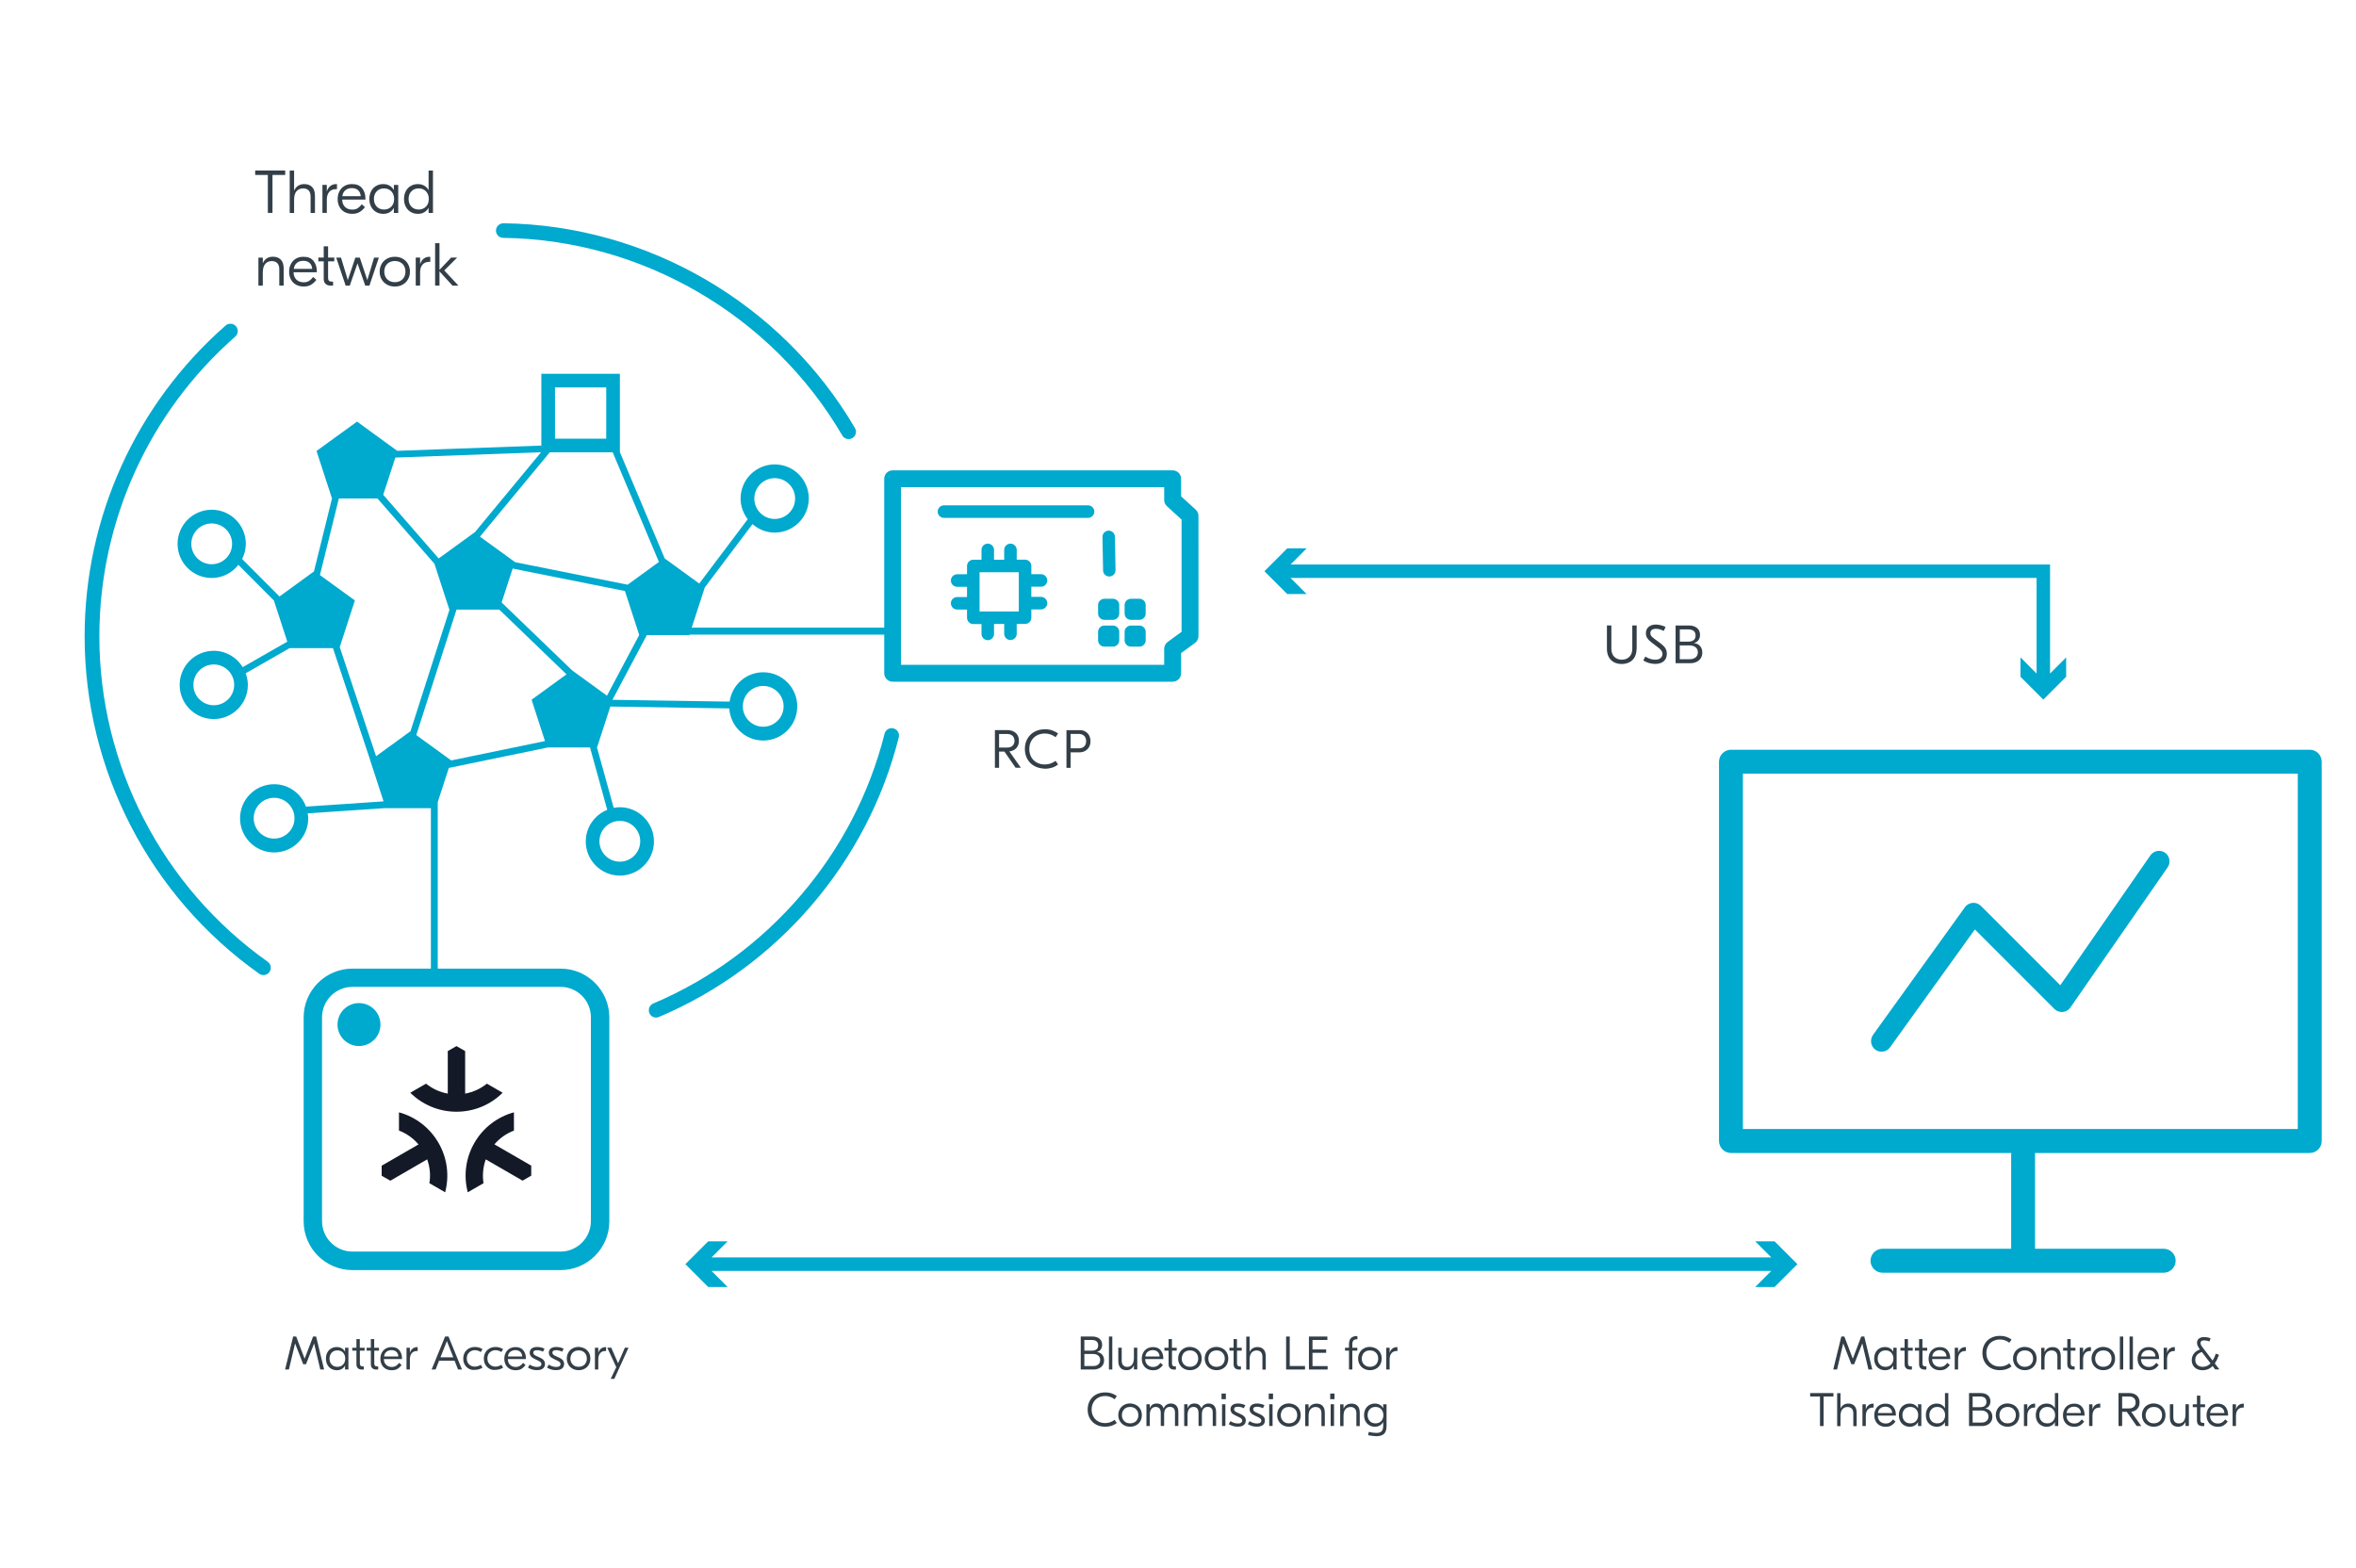 <?xml version="1.0" encoding="utf-8"?>
<!-- Generator: Adobe Illustrator 25.2.3, SVG Export Plug-In . SVG Version: 6.00 Build 0)  -->
<svg version="1.1" xmlns="http://www.w3.org/2000/svg" xmlns:xlink="http://www.w3.org/1999/xlink" x="0px" y="0px"
	 viewBox="0 0 350 232.98" style="enable-background:new 0 0 350 232.98;" xml:space="preserve">
<style type="text/css">
	.st0{fill:none;}
	.st1{fill:none;stroke:#00A9CE;stroke-width:2.179;stroke-linecap:round;stroke-miterlimit:10;}
	.st2{fill:#00A9CE;}
	.st3{fill:none;stroke:#00A9CE;stroke-miterlimit:10;}
	.st4{fill:none;stroke:#00A9CE;stroke-width:2.034;stroke-miterlimit:10;}
	.st5{fill:none;stroke:#00A9CE;stroke-width:1.016;stroke-miterlimit:10;}
	.st6{fill:none;stroke:#00A9CE;stroke-width:2.734;stroke-linecap:round;stroke-linejoin:round;stroke-miterlimit:10;}
	.st7{fill:#131926;}
	.st8{fill:none;stroke:#00A9CE;stroke-width:2;stroke-miterlimit:10;}
	.st9{fill:#333F48;}
	.st10{fill:#CEDD50;}
	.st11{fill:none;stroke:#00A9CE;stroke-width:3.554;stroke-linecap:round;stroke-linejoin:round;stroke-miterlimit:10;}
	.st12{fill:none;stroke:#00A9CE;stroke-width:3.112;stroke-linecap:round;stroke-linejoin:round;stroke-miterlimit:10;}
	.st13{fill:none;stroke:#00B2DB;stroke-width:45;stroke-linecap:round;stroke-linejoin:round;stroke-miterlimit:10;}
	.st14{fill:none;stroke:#00B2DB;stroke-width:30;stroke-linecap:round;stroke-linejoin:round;stroke-miterlimit:10;}
	.st15{fill:none;stroke:#00A9CE;stroke-width:1.574;stroke-linecap:round;stroke-linejoin:round;stroke-miterlimit:10;}
	.st16{fill:none;stroke:#00A9CE;stroke-width:2.361;stroke-linecap:round;stroke-linejoin:round;stroke-miterlimit:10;}
	.st17{fill:none;stroke:#00A9CE;stroke-width:3;stroke-linecap:round;stroke-linejoin:round;stroke-miterlimit:10;}
	.st18{fill:none;stroke:#00A9CE;stroke-width:2.848;stroke-linecap:round;stroke-linejoin:round;stroke-miterlimit:10;}
	.st19{fill:none;stroke:#00A9CE;stroke-width:2.227;stroke-miterlimit:10;}
	.st20{fill:none;stroke:#00A9CE;stroke-width:3.447;stroke-linecap:round;stroke-linejoin:round;stroke-miterlimit:10;}
	.st21{fill:none;stroke:#00A9CE;stroke-width:2.872;stroke-linecap:round;stroke-linejoin:round;stroke-miterlimit:10;}
	.st22{fill:none;stroke:#00A9CE;stroke-width:1.857;stroke-linecap:round;stroke-linejoin:round;stroke-miterlimit:10;}
	.st23{fill:none;stroke:#00A9CE;stroke-width:2.5;stroke-linecap:round;stroke-linejoin:round;stroke-miterlimit:10;}
	.st24{fill:none;stroke:#00A9CE;stroke-width:2;stroke-linecap:round;stroke-miterlimit:10;}
	.st25{display:none;}
	.st26{display:inline;fill:#2300E2;}
	.st27{display:inline;fill:none;stroke:#00A9CE;stroke-width:2;stroke-miterlimit:10;}
	.st28{display:inline;fill:none;stroke:#00A9CE;stroke-width:2.126;stroke-linecap:round;stroke-miterlimit:10;}
</style>
<g id="Layer_2">
</g>
<g id="Layer_1">
	<g>
		<path class="st9" d="M48.15,203.47h-0.57l-0.91-3.86h-0.01l-1.2,3.07h-0.42l-1.2-3.07h-0.01l-0.91,3.86h-0.57l1.2-4.9h0.45
			l1.25,3.28h0.01l1.25-3.28h0.45L48.15,203.47z"/>
		<path class="st9" d="M49.21,203.36c-0.24-0.14-0.44-0.34-0.58-0.6c-0.14-0.26-0.21-0.56-0.21-0.91c0-0.35,0.07-0.65,0.21-0.91
			c0.14-0.26,0.33-0.46,0.58-0.6c0.24-0.14,0.51-0.21,0.81-0.21c0.28,0,0.53,0.06,0.74,0.18c0.21,0.12,0.37,0.29,0.49,0.5h0.01
			v-0.57h0.5v3.23h-0.5v-0.57h-0.01c-0.12,0.21-0.28,0.38-0.49,0.5c-0.21,0.12-0.45,0.18-0.74,0.18
			C49.73,203.57,49.46,203.5,49.21,203.36z M50.97,202.73c0.21-0.23,0.32-0.52,0.32-0.88c0-0.36-0.11-0.65-0.32-0.88
			s-0.5-0.34-0.85-0.34s-0.63,0.11-0.85,0.34c-0.21,0.23-0.32,0.52-0.32,0.88c0,0.36,0.11,0.65,0.32,0.88
			c0.21,0.23,0.5,0.34,0.85,0.34S50.75,202.96,50.97,202.73z"/>
		<path class="st9" d="M53.46,200.67v1.91c0,0.28,0.14,0.43,0.41,0.43h0.17v0.47h-0.27c-0.26,0-0.46-0.07-0.6-0.2
			s-0.22-0.33-0.22-0.6v-2.01h-0.62v-0.43h0.62v-1.29h0.5v1.29h0.71v0.43H53.46z"/>
		<path class="st9" d="M55.6,200.67v1.91c0,0.28,0.14,0.43,0.41,0.43h0.17v0.47h-0.27c-0.26,0-0.46-0.07-0.6-0.2
			c-0.15-0.14-0.22-0.33-0.22-0.6v-2.01h-0.62v-0.43h0.62v-1.29h0.5v1.29h0.71v0.43H55.6z"/>
		<path class="st9" d="M59.32,200.6c0.26,0.32,0.4,0.72,0.4,1.23v0.09h-2.69c0,0.35,0.11,0.64,0.33,0.85s0.49,0.32,0.83,0.32
			c0.27,0,0.48-0.06,0.65-0.17c0.17-0.11,0.32-0.26,0.46-0.44l0.36,0.33c-0.16,0.22-0.35,0.4-0.58,0.55
			c-0.23,0.15-0.52,0.22-0.88,0.22c-0.34,0-0.63-0.07-0.89-0.21c-0.25-0.14-0.45-0.34-0.59-0.6c-0.14-0.26-0.21-0.56-0.21-0.9
			c0-0.34,0.07-0.64,0.21-0.9c0.14-0.26,0.33-0.46,0.58-0.61c0.25-0.14,0.54-0.22,0.86-0.22C58.67,200.13,59.06,200.29,59.32,200.6z
			 M57.41,200.84c-0.2,0.16-0.32,0.39-0.35,0.69h2.12c-0.02-0.3-0.12-0.53-0.3-0.69c-0.18-0.16-0.42-0.25-0.73-0.25
			C57.85,200.6,57.6,200.68,57.41,200.84z"/>
		<path class="st9" d="M62.06,200.72h-0.1c-0.34,0-0.61,0.11-0.79,0.32c-0.18,0.21-0.28,0.52-0.28,0.91v1.52h-0.5v-3.23h0.5v0.73
			h0.01c0.07-0.25,0.2-0.45,0.39-0.6c0.19-0.15,0.42-0.23,0.68-0.23h0.08V200.72z"/>
		<path class="st9" d="M67.53,202.16h-2.3l-0.52,1.31h-0.59l2-4.9h0.51l2,4.9h-0.58L67.53,202.16z M67.34,201.66l-0.95-2.41
			l-0.96,2.41H67.34z"/>
		<path class="st9" d="M69.66,203.36c-0.27-0.15-0.47-0.35-0.62-0.61c-0.15-0.26-0.22-0.56-0.22-0.9c0-0.34,0.08-0.64,0.22-0.9
			c0.15-0.26,0.36-0.46,0.62-0.61c0.27-0.14,0.57-0.22,0.91-0.22c0.39,0,0.76,0.11,1.11,0.32l-0.25,0.43
			c-0.3-0.18-0.59-0.27-0.88-0.27c-0.24,0-0.45,0.06-0.63,0.16c-0.18,0.11-0.33,0.26-0.43,0.44c-0.1,0.19-0.15,0.39-0.15,0.62
			c0,0.23,0.05,0.44,0.15,0.62c0.1,0.19,0.24,0.33,0.43,0.44c0.18,0.11,0.4,0.16,0.63,0.16c0.28,0,0.58-0.09,0.88-0.27l0.25,0.43
			c-0.35,0.21-0.72,0.32-1.11,0.32C70.23,203.57,69.93,203.5,69.66,203.36z"/>
		<path class="st9" d="M72.72,203.36c-0.27-0.15-0.47-0.35-0.62-0.61c-0.15-0.26-0.22-0.56-0.22-0.9c0-0.34,0.07-0.64,0.22-0.9
			c0.15-0.26,0.36-0.46,0.62-0.61s0.57-0.22,0.91-0.22c0.39,0,0.76,0.11,1.11,0.32l-0.25,0.43c-0.3-0.18-0.59-0.27-0.88-0.27
			c-0.24,0-0.45,0.06-0.63,0.16c-0.18,0.11-0.33,0.26-0.43,0.44c-0.1,0.19-0.15,0.39-0.15,0.62c0,0.23,0.05,0.44,0.15,0.62
			c0.1,0.19,0.24,0.33,0.43,0.44c0.18,0.11,0.4,0.16,0.63,0.16c0.29,0,0.58-0.09,0.88-0.27l0.25,0.43
			c-0.35,0.21-0.72,0.32-1.11,0.32C73.29,203.57,72.98,203.5,72.72,203.36z"/>
		<path class="st9" d="M77.73,200.6c0.26,0.32,0.4,0.72,0.4,1.23v0.09h-2.69c0,0.35,0.11,0.64,0.33,0.85s0.49,0.32,0.83,0.32
			c0.27,0,0.48-0.06,0.65-0.17c0.17-0.11,0.32-0.26,0.46-0.44l0.36,0.33c-0.16,0.22-0.35,0.4-0.58,0.55
			c-0.23,0.15-0.52,0.22-0.88,0.22c-0.34,0-0.63-0.07-0.89-0.21c-0.25-0.14-0.45-0.34-0.59-0.6c-0.14-0.26-0.21-0.56-0.21-0.9
			c0-0.34,0.07-0.64,0.21-0.9c0.14-0.26,0.33-0.46,0.58-0.61c0.25-0.14,0.54-0.22,0.86-0.22C77.08,200.13,77.47,200.29,77.73,200.6z
			 M75.81,200.84c-0.2,0.16-0.32,0.39-0.35,0.69h2.12c-0.02-0.3-0.12-0.53-0.3-0.69c-0.18-0.16-0.42-0.25-0.73-0.25
			C76.26,200.6,76.01,200.68,75.81,200.84z"/>
		<path class="st9" d="M79.06,203.47c-0.23-0.07-0.44-0.16-0.63-0.28l0.25-0.45c0.36,0.23,0.73,0.35,1.11,0.35
			c0.21,0,0.38-0.04,0.48-0.12c0.11-0.08,0.16-0.18,0.16-0.31c0-0.1-0.04-0.19-0.11-0.27s-0.18-0.15-0.33-0.22l-0.6-0.29
			c-0.47-0.21-0.7-0.52-0.7-0.9c0-0.28,0.1-0.49,0.3-0.64c0.2-0.15,0.47-0.22,0.81-0.22c0.36,0,0.72,0.08,1.09,0.25l-0.22,0.45
			c-0.32-0.15-0.61-0.22-0.89-0.22c-0.18,0-0.32,0.03-0.42,0.09s-0.14,0.16-0.14,0.28c0,0.1,0.04,0.19,0.11,0.27
			s0.19,0.15,0.35,0.22l0.59,0.27c0.22,0.11,0.4,0.23,0.51,0.37s0.18,0.32,0.18,0.54c0,0.3-0.11,0.53-0.32,0.69
			s-0.51,0.23-0.88,0.23C79.52,203.57,79.29,203.54,79.06,203.47z"/>
		<path class="st9" d="M81.9,203.47c-0.23-0.07-0.44-0.16-0.63-0.28l0.25-0.45c0.36,0.23,0.73,0.35,1.11,0.35
			c0.21,0,0.38-0.04,0.48-0.12c0.11-0.08,0.16-0.18,0.16-0.31c0-0.1-0.04-0.19-0.11-0.27s-0.18-0.15-0.33-0.22l-0.6-0.29
			c-0.47-0.21-0.7-0.52-0.7-0.9c0-0.28,0.1-0.49,0.3-0.64c0.2-0.15,0.47-0.22,0.81-0.22c0.36,0,0.72,0.08,1.09,0.25l-0.22,0.45
			c-0.32-0.15-0.61-0.22-0.89-0.22c-0.18,0-0.32,0.03-0.42,0.09s-0.14,0.16-0.14,0.28c0,0.1,0.04,0.19,0.11,0.27
			s0.19,0.15,0.35,0.22l0.59,0.27c0.22,0.11,0.4,0.23,0.51,0.37s0.18,0.32,0.18,0.54c0,0.3-0.11,0.53-0.32,0.69
			s-0.51,0.23-0.88,0.23C82.37,203.57,82.13,203.54,81.9,203.47z"/>
		<path class="st9" d="M86.86,200.35c0.27,0.15,0.47,0.35,0.62,0.61s0.22,0.56,0.22,0.89c0,0.33-0.07,0.63-0.22,0.89
			s-0.36,0.47-0.62,0.61c-0.27,0.15-0.57,0.22-0.9,0.22c-0.33,0-0.63-0.07-0.9-0.22c-0.27-0.15-0.48-0.35-0.63-0.62
			s-0.23-0.56-0.23-0.89c0-0.33,0.08-0.62,0.23-0.89s0.36-0.47,0.63-0.62c0.27-0.15,0.56-0.22,0.9-0.22
			C86.29,200.13,86.59,200.2,86.86,200.35z M85.33,200.78c-0.18,0.1-0.33,0.24-0.43,0.43c-0.1,0.19-0.16,0.4-0.16,0.64
			c0,0.24,0.05,0.46,0.16,0.64c0.11,0.19,0.25,0.33,0.43,0.43c0.18,0.1,0.39,0.15,0.63,0.15s0.44-0.05,0.63-0.15
			c0.18-0.1,0.33-0.24,0.43-0.43c0.11-0.19,0.16-0.4,0.16-0.64c0-0.24-0.05-0.46-0.16-0.64c-0.1-0.19-0.25-0.33-0.43-0.43
			c-0.18-0.1-0.39-0.15-0.63-0.15S85.51,200.68,85.33,200.78z"/>
		<path class="st9" d="M90.05,200.72h-0.1c-0.35,0-0.61,0.11-0.79,0.32s-0.28,0.52-0.28,0.91v1.52h-0.5v-3.23h0.5v0.73h0.01
			c0.07-0.25,0.2-0.45,0.39-0.6c0.19-0.15,0.42-0.23,0.68-0.23h0.08V200.72z"/>
		<path class="st9" d="M93.37,200.23l-2.11,4.63h-0.54l0.83-1.74l-1.34-2.89h0.6l1.01,2.32l1.01-2.32H93.37z"/>
	</g>
	<g>
		<path class="st9" d="M163.73,201.25c0.19,0.22,0.29,0.5,0.29,0.84c0,0.29-0.07,0.54-0.21,0.75s-0.32,0.36-0.56,0.47
			c-0.23,0.1-0.49,0.16-0.78,0.16h-1.92v-4.9h1.74c0.44,0,0.79,0.11,1.05,0.33c0.26,0.22,0.39,0.52,0.39,0.9
			c0,0.26-0.07,0.49-0.2,0.68c-0.14,0.19-0.33,0.32-0.57,0.38v0.01C163.28,200.91,163.54,201.04,163.73,201.25z M161.09,199.08v1.59
			h1.05c0.67,0,1-0.26,1-0.78c0-0.54-0.32-0.81-0.97-0.81H161.09z M163.16,202.71c0.19-0.16,0.28-0.38,0.28-0.66
			c0-0.27-0.1-0.49-0.29-0.65c-0.19-0.16-0.46-0.24-0.82-0.24h-1.24v1.79h1.29C162.72,202.96,162.97,202.88,163.16,202.71z"/>
		<path class="st9" d="M165.24,203.47h-0.5v-4.9h0.5V203.47z"/>
		<path class="st9" d="M166.46,203.23c-0.22-0.23-0.33-0.58-0.33-1.05v-1.95h0.51v1.92c0,0.31,0.07,0.54,0.22,0.7
			c0.15,0.15,0.35,0.23,0.6,0.23c0.3,0,0.54-0.11,0.72-0.33s0.27-0.57,0.27-1.06v-1.46h0.5v3.23h-0.5v-0.6h-0.01
			c-0.09,0.21-0.22,0.38-0.4,0.51c-0.18,0.13-0.41,0.2-0.7,0.2C166.97,203.57,166.68,203.46,166.46,203.23z"/>
		<path class="st9" d="M172.42,200.6c0.26,0.32,0.4,0.72,0.4,1.23v0.09h-2.69c0,0.35,0.11,0.64,0.33,0.85s0.49,0.32,0.83,0.32
			c0.27,0,0.48-0.06,0.65-0.17c0.17-0.11,0.32-0.26,0.46-0.44l0.36,0.33c-0.16,0.22-0.35,0.4-0.58,0.55
			c-0.23,0.15-0.52,0.22-0.88,0.22c-0.34,0-0.63-0.07-0.88-0.21c-0.25-0.14-0.45-0.34-0.59-0.6c-0.14-0.26-0.21-0.56-0.21-0.9
			c0-0.34,0.07-0.64,0.21-0.9c0.14-0.26,0.33-0.46,0.58-0.61c0.25-0.14,0.54-0.22,0.86-0.22
			C171.77,200.13,172.16,200.29,172.42,200.6z M170.5,200.84c-0.2,0.16-0.32,0.39-0.35,0.69h2.12c-0.02-0.3-0.12-0.53-0.3-0.69
			c-0.18-0.16-0.42-0.25-0.73-0.25C170.95,200.6,170.7,200.68,170.5,200.84z"/>
		<path class="st9" d="M174.11,200.67v1.91c0,0.28,0.13,0.43,0.41,0.43h0.17v0.47h-0.27c-0.26,0-0.46-0.07-0.6-0.2
			s-0.22-0.33-0.22-0.6v-2.01h-0.62v-0.43h0.62v-1.29h0.5v1.29h0.71v0.43H174.11z"/>
		<path class="st9" d="M177.68,200.35c0.27,0.15,0.47,0.35,0.62,0.61c0.15,0.26,0.22,0.56,0.22,0.89c0,0.33-0.08,0.63-0.22,0.89
			c-0.15,0.26-0.36,0.47-0.62,0.61c-0.27,0.15-0.57,0.22-0.9,0.22c-0.33,0-0.63-0.07-0.9-0.22c-0.27-0.15-0.48-0.35-0.63-0.62
			c-0.15-0.26-0.23-0.56-0.23-0.89c0-0.33,0.08-0.62,0.23-0.89c0.15-0.26,0.36-0.47,0.63-0.62c0.27-0.15,0.56-0.22,0.9-0.22
			C177.12,200.13,177.42,200.2,177.68,200.35z M176.15,200.78c-0.19,0.1-0.33,0.24-0.43,0.43c-0.1,0.19-0.16,0.4-0.16,0.64
			c0,0.24,0.05,0.46,0.16,0.64c0.1,0.19,0.25,0.33,0.43,0.43c0.18,0.1,0.39,0.15,0.63,0.15s0.44-0.05,0.63-0.15
			c0.18-0.1,0.33-0.24,0.43-0.43c0.1-0.19,0.16-0.4,0.16-0.64c0-0.24-0.05-0.46-0.16-0.64c-0.1-0.19-0.25-0.33-0.43-0.43
			c-0.18-0.1-0.39-0.15-0.63-0.15S176.34,200.68,176.15,200.78z"/>
		<path class="st9" d="M181.63,200.35c0.27,0.15,0.47,0.35,0.62,0.61s0.22,0.56,0.22,0.89c0,0.33-0.08,0.63-0.22,0.89
			s-0.36,0.47-0.62,0.61c-0.27,0.15-0.57,0.22-0.9,0.22c-0.33,0-0.63-0.07-0.9-0.22c-0.27-0.15-0.47-0.35-0.63-0.62
			c-0.15-0.26-0.23-0.56-0.23-0.89c0-0.33,0.08-0.62,0.23-0.89c0.15-0.26,0.36-0.47,0.63-0.62s0.56-0.22,0.9-0.22
			C181.06,200.13,181.37,200.2,181.63,200.35z M180.1,200.78c-0.18,0.1-0.33,0.24-0.43,0.43c-0.11,0.19-0.16,0.4-0.16,0.64
			c0,0.24,0.05,0.46,0.16,0.64c0.1,0.19,0.25,0.33,0.43,0.43c0.18,0.1,0.39,0.15,0.63,0.15c0.23,0,0.44-0.05,0.63-0.15
			c0.18-0.1,0.33-0.24,0.43-0.43c0.1-0.19,0.16-0.4,0.16-0.64c0-0.24-0.05-0.46-0.16-0.64c-0.11-0.19-0.25-0.33-0.43-0.43
			c-0.18-0.1-0.39-0.15-0.63-0.15C180.49,200.63,180.29,200.68,180.1,200.78z"/>
		<path class="st9" d="M183.77,200.67v1.91c0,0.28,0.14,0.43,0.41,0.43h0.17v0.47h-0.27c-0.26,0-0.46-0.07-0.6-0.2
			c-0.15-0.14-0.22-0.33-0.22-0.6v-2.01h-0.62v-0.43h0.62v-1.29h0.5v1.29h0.71v0.43H183.77z"/>
		<path class="st9" d="M185.63,200.86h0.01c0.1-0.23,0.25-0.41,0.46-0.54s0.43-0.19,0.7-0.19c0.38,0,0.68,0.11,0.9,0.34
			c0.22,0.22,0.34,0.57,0.34,1.04v1.97h-0.5v-1.9c0-0.32-0.08-0.55-0.23-0.71c-0.15-0.15-0.36-0.23-0.63-0.23
			c-0.31,0-0.56,0.11-0.75,0.32s-0.29,0.55-0.29,1.03v1.49h-0.5v-4.9h0.5V200.86z"/>
		<path class="st9" d="M191.59,202.95h2.28v0.52h-2.81v-4.9h0.54V202.95z"/>
		<path class="st9" d="M197.23,202.96v0.51h-2.78v-4.9h2.74v0.51h-2.21v1.41h2.03v0.5h-2.03v1.97H197.23z"/>
		<path class="st9" d="M200.9,199.69v0.55h0.74v0.43h-0.74v2.8h-0.5v-2.8h-0.59v-0.43h0.59v-0.54c0-0.4,0.1-0.7,0.3-0.9
			s0.48-0.3,0.84-0.3h0.11v0.48h-0.09C201.13,198.97,200.9,199.21,200.9,199.69z"/>
		<path class="st9" d="M204.42,200.35c0.27,0.15,0.47,0.35,0.62,0.61c0.15,0.26,0.22,0.56,0.22,0.89c0,0.33-0.08,0.63-0.22,0.89
			c-0.15,0.26-0.36,0.47-0.62,0.61c-0.27,0.15-0.57,0.22-0.9,0.22c-0.33,0-0.63-0.07-0.9-0.22c-0.27-0.15-0.48-0.35-0.63-0.62
			c-0.15-0.26-0.23-0.56-0.23-0.89c0-0.33,0.08-0.62,0.23-0.89c0.15-0.26,0.36-0.47,0.63-0.62c0.27-0.15,0.56-0.22,0.9-0.22
			C203.85,200.13,204.15,200.2,204.42,200.35z M202.89,200.78c-0.19,0.1-0.33,0.24-0.43,0.43c-0.1,0.19-0.16,0.4-0.16,0.64
			c0,0.24,0.05,0.46,0.16,0.64c0.1,0.19,0.25,0.33,0.43,0.43c0.18,0.1,0.39,0.15,0.63,0.15s0.44-0.05,0.63-0.15
			c0.18-0.1,0.33-0.24,0.43-0.43c0.1-0.19,0.16-0.4,0.16-0.64c0-0.24-0.05-0.46-0.16-0.64c-0.1-0.19-0.25-0.33-0.43-0.43
			c-0.18-0.1-0.39-0.15-0.63-0.15S203.07,200.68,202.89,200.78z"/>
		<path class="st9" d="M207.61,200.72h-0.1c-0.35,0-0.61,0.11-0.79,0.32c-0.18,0.21-0.28,0.52-0.28,0.91v1.52h-0.5v-3.23h0.5v0.73
			h0.01c0.07-0.25,0.2-0.45,0.39-0.6c0.19-0.15,0.42-0.23,0.68-0.23h0.08V200.72z"/>
		<path class="st9" d="M162.83,211.65c-0.39-0.21-0.7-0.52-0.92-0.9c-0.22-0.39-0.33-0.83-0.33-1.33c0-0.5,0.11-0.94,0.33-1.33
			c0.22-0.39,0.53-0.69,0.92-0.9c0.39-0.21,0.85-0.32,1.37-0.32c0.35,0,0.66,0.05,0.93,0.14c0.28,0.09,0.53,0.23,0.78,0.41
			l-0.33,0.47c-0.42-0.32-0.88-0.48-1.39-0.48c-0.39,0-0.74,0.08-1.05,0.25c-0.3,0.17-0.54,0.4-0.71,0.71
			c-0.17,0.31-0.26,0.65-0.26,1.05c0,0.39,0.08,0.74,0.26,1.05c0.17,0.31,0.41,0.54,0.71,0.71c0.31,0.17,0.66,0.25,1.05,0.25
			c0.51,0,0.97-0.16,1.39-0.48l0.33,0.47c-0.24,0.18-0.5,0.32-0.78,0.41s-0.59,0.14-0.93,0.14
			C163.68,211.97,163.22,211.87,162.83,211.65z"/>
		<path class="st9" d="M168.79,208.75c0.27,0.15,0.47,0.35,0.62,0.61c0.15,0.26,0.22,0.56,0.22,0.89c0,0.33-0.07,0.63-0.22,0.89
			c-0.15,0.26-0.36,0.47-0.62,0.61c-0.27,0.15-0.57,0.22-0.9,0.22c-0.33,0-0.63-0.07-0.9-0.22c-0.27-0.15-0.47-0.35-0.63-0.62
			s-0.23-0.56-0.23-0.89c0-0.33,0.08-0.62,0.23-0.89s0.36-0.47,0.63-0.62c0.27-0.15,0.56-0.22,0.9-0.22
			C168.22,208.53,168.52,208.6,168.79,208.75z M167.26,209.18c-0.18,0.1-0.33,0.24-0.43,0.43c-0.11,0.19-0.16,0.4-0.16,0.64
			c0,0.24,0.05,0.46,0.16,0.64c0.11,0.19,0.25,0.33,0.43,0.43c0.18,0.1,0.39,0.15,0.63,0.15s0.44-0.05,0.63-0.15
			c0.18-0.1,0.33-0.24,0.43-0.43c0.11-0.19,0.16-0.4,0.16-0.64c0-0.24-0.05-0.46-0.16-0.64c-0.11-0.19-0.25-0.33-0.43-0.43
			c-0.19-0.1-0.39-0.15-0.63-0.15S167.44,209.08,167.26,209.18z"/>
		<path class="st9" d="M170.31,208.63h0.5v0.58h0.01c0.17-0.46,0.51-0.69,1.02-0.69c0.25,0,0.46,0.06,0.63,0.17s0.3,0.3,0.4,0.55
			h0.01c0.09-0.24,0.23-0.42,0.42-0.54c0.19-0.12,0.41-0.18,0.65-0.18c0.33,0,0.6,0.11,0.8,0.32s0.3,0.54,0.3,1v2.02h-0.5v-2.01
			c0-0.27-0.06-0.48-0.19-0.62s-0.31-0.21-0.55-0.21c-0.27,0-0.48,0.09-0.64,0.28c-0.16,0.18-0.23,0.48-0.23,0.87v1.69h-0.5v-1.91
			c0-0.62-0.25-0.92-0.76-0.92c-0.27,0-0.48,0.1-0.64,0.3c-0.15,0.2-0.23,0.51-0.23,0.92v1.62h-0.5V208.63z"/>
		<path class="st9" d="M175.92,208.63h0.5v0.58h0.01c0.17-0.46,0.51-0.69,1.02-0.69c0.25,0,0.46,0.06,0.63,0.17
			c0.17,0.12,0.3,0.3,0.4,0.55h0.01c0.09-0.24,0.23-0.42,0.42-0.54c0.19-0.12,0.41-0.18,0.65-0.18c0.33,0,0.6,0.11,0.8,0.32
			s0.3,0.54,0.3,1v2.02h-0.5v-2.01c0-0.27-0.06-0.48-0.19-0.62c-0.13-0.14-0.31-0.21-0.55-0.21c-0.27,0-0.48,0.09-0.64,0.28
			c-0.16,0.18-0.23,0.48-0.23,0.87v1.69h-0.5v-1.91c0-0.62-0.25-0.92-0.76-0.92c-0.27,0-0.48,0.1-0.64,0.3
			c-0.15,0.2-0.23,0.51-0.23,0.92v1.62h-0.5V208.63z"/>
		<path class="st9" d="M182.11,207.88h-0.64v-0.84h0.64V207.88z M181.54,208.63h0.5v3.23h-0.5V208.63z"/>
		<path class="st9" d="M183.17,211.87c-0.23-0.07-0.44-0.16-0.63-0.28l0.25-0.45c0.36,0.23,0.73,0.35,1.11,0.35
			c0.21,0,0.38-0.04,0.48-0.12c0.11-0.08,0.16-0.18,0.16-0.31c0-0.1-0.04-0.19-0.11-0.27s-0.18-0.15-0.33-0.22l-0.6-0.29
			c-0.47-0.21-0.7-0.52-0.7-0.9c0-0.28,0.1-0.49,0.3-0.64c0.2-0.15,0.47-0.22,0.81-0.22c0.36,0,0.72,0.08,1.09,0.25l-0.22,0.45
			c-0.32-0.15-0.61-0.22-0.89-0.22c-0.18,0-0.32,0.03-0.42,0.09c-0.1,0.06-0.14,0.16-0.14,0.28c0,0.1,0.04,0.19,0.11,0.27
			s0.19,0.15,0.35,0.22l0.59,0.27c0.22,0.11,0.39,0.23,0.51,0.37s0.18,0.32,0.18,0.54c0,0.3-0.11,0.53-0.32,0.69
			c-0.21,0.16-0.51,0.23-0.88,0.23C183.64,211.97,183.4,211.94,183.17,211.87z"/>
		<path class="st9" d="M186.01,211.87c-0.23-0.07-0.44-0.16-0.63-0.28l0.25-0.45c0.36,0.23,0.73,0.35,1.11,0.35
			c0.21,0,0.38-0.04,0.48-0.12c0.11-0.08,0.16-0.18,0.16-0.31c0-0.1-0.04-0.19-0.11-0.27s-0.18-0.15-0.33-0.22l-0.6-0.29
			c-0.47-0.21-0.7-0.52-0.7-0.9c0-0.28,0.1-0.49,0.3-0.64c0.2-0.15,0.47-0.22,0.81-0.22c0.36,0,0.72,0.08,1.09,0.25l-0.22,0.45
			c-0.32-0.15-0.61-0.22-0.89-0.22c-0.18,0-0.32,0.03-0.42,0.09c-0.1,0.06-0.14,0.16-0.14,0.28c0,0.1,0.04,0.19,0.11,0.27
			s0.19,0.15,0.35,0.22l0.59,0.27c0.22,0.11,0.39,0.23,0.51,0.37s0.18,0.32,0.18,0.54c0,0.3-0.11,0.53-0.32,0.69
			c-0.21,0.16-0.51,0.23-0.88,0.23C186.48,211.97,186.24,211.94,186.01,211.87z"/>
		<path class="st9" d="M189.12,207.88h-0.64v-0.84h0.64V207.88z M188.55,208.63h0.5v3.23h-0.5V208.63z"/>
		<path class="st9" d="M192.39,208.75c0.27,0.15,0.47,0.35,0.62,0.61s0.22,0.56,0.22,0.89c0,0.33-0.07,0.63-0.22,0.89
			s-0.36,0.47-0.62,0.61c-0.27,0.15-0.57,0.22-0.9,0.22c-0.33,0-0.63-0.07-0.9-0.22c-0.27-0.15-0.48-0.35-0.63-0.62
			c-0.15-0.26-0.23-0.56-0.23-0.89c0-0.33,0.08-0.62,0.23-0.89c0.15-0.26,0.36-0.47,0.63-0.62s0.56-0.22,0.9-0.22
			C191.82,208.53,192.12,208.6,192.39,208.75z M190.86,209.18c-0.18,0.1-0.33,0.24-0.43,0.43c-0.1,0.19-0.16,0.4-0.16,0.64
			c0,0.24,0.05,0.46,0.16,0.64c0.11,0.19,0.25,0.33,0.43,0.43c0.18,0.1,0.39,0.15,0.63,0.15c0.23,0,0.44-0.05,0.63-0.15
			c0.18-0.1,0.33-0.24,0.43-0.43c0.11-0.19,0.16-0.4,0.16-0.64c0-0.24-0.05-0.46-0.16-0.64c-0.1-0.19-0.25-0.33-0.43-0.43
			c-0.18-0.1-0.39-0.15-0.63-0.15C191.25,209.03,191.04,209.08,190.86,209.18z"/>
		<path class="st9" d="M196.48,208.87c0.22,0.22,0.33,0.57,0.33,1.04v1.97h-0.5v-1.9c0-0.32-0.08-0.55-0.23-0.71
			c-0.15-0.15-0.37-0.23-0.64-0.23c-0.31,0-0.56,0.11-0.75,0.32s-0.29,0.55-0.29,1.03v1.49h-0.5v-3.23h0.5v0.62h0.01
			c0.11-0.24,0.26-0.42,0.45-0.54s0.43-0.19,0.7-0.19C195.96,208.53,196.26,208.64,196.48,208.87z"/>
		<path class="st9" d="M198.25,207.88h-0.64v-0.84h0.64V207.88z M197.68,208.63h0.5v3.23h-0.5V208.63z"/>
		<path class="st9" d="M201.67,208.87c0.22,0.22,0.33,0.57,0.33,1.04v1.97h-0.5v-1.9c0-0.32-0.08-0.55-0.23-0.71
			s-0.37-0.23-0.64-0.23c-0.31,0-0.56,0.11-0.75,0.32s-0.29,0.55-0.29,1.03v1.49h-0.5v-3.23h0.5v0.62h0.01
			c0.11-0.24,0.26-0.42,0.45-0.54c0.19-0.12,0.43-0.19,0.7-0.19C201.15,208.53,201.45,208.64,201.67,208.87z"/>
		<path class="st9" d="M203.24,213.23l0.1-0.49c0.44,0.1,0.83,0.15,1.15,0.15c0.35,0,0.6-0.08,0.76-0.25
			c0.16-0.16,0.23-0.43,0.23-0.81v-0.54h-0.01c-0.12,0.21-0.28,0.38-0.49,0.5c-0.21,0.12-0.45,0.18-0.74,0.18
			c-0.3,0-0.57-0.07-0.81-0.21s-0.44-0.34-0.58-0.6s-0.21-0.56-0.21-0.91c0-0.35,0.07-0.65,0.21-0.91s0.34-0.46,0.58-0.6
			s0.51-0.21,0.81-0.21c0.28,0,0.53,0.06,0.74,0.18c0.21,0.12,0.37,0.29,0.49,0.5h0.01v-0.57h0.5v3.23
			c-0.01,0.58-0.14,0.97-0.41,1.19c-0.26,0.21-0.62,0.32-1.09,0.32C204.12,213.37,203.7,213.32,203.24,213.23z M205.19,211.13
			c0.21-0.23,0.32-0.52,0.32-0.88c0-0.36-0.11-0.65-0.32-0.88s-0.5-0.34-0.85-0.34s-0.63,0.11-0.85,0.34s-0.32,0.52-0.32,0.88
			c0,0.36,0.11,0.65,0.32,0.88s0.5,0.34,0.85,0.34S204.97,211.36,205.19,211.13z"/>
	</g>
	<g>
		<path class="st9" d="M149.21,111.66h-0.79v2.41h-0.62v-5.6h1.86c0.5,0,0.91,0.14,1.23,0.42s0.48,0.67,0.48,1.18
			c0,0.44-0.13,0.8-0.39,1.08c-0.26,0.28-0.61,0.44-1.03,0.49l1.7,2.42h-0.78L149.21,111.66z M148.42,111.07h1.17
			c0.36,0,0.64-0.09,0.83-0.27c0.19-0.18,0.29-0.43,0.29-0.74c0-0.31-0.1-0.56-0.29-0.74c-0.19-0.18-0.47-0.27-0.83-0.27h-1.17
			V111.07z"/>
		<path class="st9" d="M153.68,113.82c-0.45-0.25-0.8-0.59-1.05-1.03c-0.25-0.44-0.38-0.95-0.38-1.52c0-0.57,0.12-1.08,0.38-1.52
			c0.25-0.44,0.6-0.79,1.05-1.03c0.45-0.25,0.97-0.37,1.56-0.37c0.39,0,0.75,0.05,1.06,0.16c0.31,0.11,0.61,0.26,0.89,0.47
			l-0.38,0.54c-0.48-0.36-1.01-0.54-1.59-0.54c-0.45,0-0.85,0.1-1.2,0.29c-0.35,0.19-0.62,0.46-0.82,0.81
			c-0.19,0.35-0.29,0.75-0.29,1.2c0,0.45,0.1,0.85,0.29,1.2c0.19,0.35,0.47,0.62,0.82,0.81c0.35,0.19,0.75,0.29,1.2,0.29
			c0.58,0,1.11-0.18,1.59-0.54l0.38,0.54c-0.28,0.21-0.57,0.37-0.89,0.47s-0.67,0.16-1.06,0.16
			C154.65,114.18,154.13,114.06,153.68,113.82z"/>
		<path class="st9" d="M161.22,108.68c0.26,0.14,0.45,0.34,0.58,0.59c0.13,0.25,0.2,0.54,0.2,0.86c0,0.31-0.07,0.6-0.2,0.84
			s-0.33,0.44-0.58,0.59c-0.25,0.14-0.55,0.22-0.9,0.22h-1.27v2.3h-0.62v-5.6h1.89C160.66,108.46,160.97,108.53,161.22,108.68z
			 M161.05,110.91c0.2-0.18,0.3-0.45,0.3-0.79c0-0.35-0.1-0.61-0.3-0.8c-0.2-0.18-0.46-0.28-0.79-0.28h-1.21v2.14h1.21
			C160.58,111.18,160.85,111.09,161.05,110.91z"/>
	</g>
	<g>
		<path class="st9" d="M243.12,96.42c0,0.44-0.09,0.83-0.26,1.17c-0.18,0.34-0.43,0.6-0.76,0.78c-0.33,0.18-0.73,0.28-1.18,0.28
			c-0.45,0-0.85-0.09-1.18-0.28c-0.33-0.18-0.59-0.44-0.76-0.78s-0.26-0.73-0.26-1.17v-3.5h0.66v3.45c0,0.51,0.14,0.91,0.42,1.2
			c0.28,0.29,0.66,0.44,1.13,0.44c0.47,0,0.85-0.15,1.13-0.44c0.29-0.29,0.43-0.69,0.43-1.2v-3.45h0.65V96.42z"/>
		<path class="st9" d="M247.44,93.15l-0.29,0.59c-0.38-0.21-0.77-0.32-1.14-0.32c-0.28,0-0.49,0.06-0.63,0.17
			c-0.14,0.11-0.21,0.27-0.21,0.47c0,0.17,0.05,0.32,0.15,0.44c0.1,0.13,0.25,0.26,0.45,0.41l0.92,0.68c0.31,0.23,0.55,0.46,0.7,0.7
			c0.15,0.24,0.23,0.52,0.23,0.84c0,0.49-0.16,0.86-0.47,1.12s-0.74,0.39-1.26,0.39c-0.31,0-0.63-0.05-0.94-0.14
			c-0.31-0.09-0.59-0.22-0.83-0.37l0.3-0.58c0.5,0.31,0.99,0.46,1.47,0.46c0.35,0,0.62-0.08,0.8-0.24c0.18-0.16,0.28-0.36,0.28-0.6
			c0-0.19-0.06-0.36-0.17-0.52c-0.11-0.16-0.3-0.33-0.56-0.52l-0.91-0.69c-0.27-0.2-0.47-0.41-0.61-0.62
			c-0.14-0.21-0.21-0.46-0.21-0.74c0-0.39,0.13-0.71,0.4-0.94s0.64-0.35,1.12-0.35C246.47,92.8,246.95,92.92,247.44,93.15z"/>
		<path class="st9" d="M252.56,95.99c0.22,0.25,0.33,0.57,0.33,0.96c0,0.34-0.08,0.62-0.24,0.86s-0.37,0.42-0.64,0.54
			c-0.27,0.12-0.56,0.18-0.89,0.18h-2.2v-5.6h1.98c0.5,0,0.9,0.12,1.2,0.37s0.45,0.59,0.45,1.03c0,0.3-0.08,0.56-0.23,0.77
			c-0.16,0.22-0.37,0.36-0.66,0.44v0.02C252.05,95.59,252.35,95.74,252.56,95.99z M249.55,93.51v1.82h1.2c0.76,0,1.14-0.3,1.14-0.9
			c0-0.61-0.37-0.92-1.11-0.92H249.55z M251.91,97.66c0.21-0.19,0.32-0.44,0.32-0.75c0-0.31-0.11-0.56-0.33-0.74
			s-0.53-0.28-0.94-0.28h-1.42v2.05h1.48C251.4,97.94,251.69,97.84,251.91,97.66z"/>
	</g>
	<g>
		<path class="st9" d="M278.14,203.47h-0.57l-0.91-3.86h-0.01l-1.2,3.07h-0.42l-1.2-3.07h-0.01l-0.91,3.86h-0.57l1.2-4.9h0.45
			l1.25,3.28h0.01l1.25-3.28h0.45L278.14,203.47z"/>
		<path class="st9" d="M279.21,203.36c-0.24-0.14-0.44-0.34-0.58-0.6c-0.14-0.26-0.21-0.56-0.21-0.91c0-0.35,0.07-0.65,0.21-0.91
			c0.14-0.26,0.33-0.46,0.58-0.6c0.24-0.14,0.51-0.21,0.81-0.21c0.28,0,0.53,0.06,0.74,0.18c0.21,0.12,0.37,0.29,0.49,0.5h0.01
			v-0.57h0.5v3.23h-0.5v-0.57h-0.01c-0.12,0.21-0.28,0.38-0.49,0.5c-0.21,0.12-0.45,0.18-0.74,0.18
			C279.72,203.57,279.45,203.5,279.21,203.36z M280.96,202.73c0.21-0.23,0.32-0.52,0.32-0.88c0-0.36-0.11-0.65-0.32-0.88
			s-0.5-0.34-0.85-0.34s-0.63,0.11-0.85,0.34c-0.21,0.23-0.32,0.52-0.32,0.88c0,0.36,0.11,0.65,0.32,0.88
			c0.21,0.23,0.5,0.34,0.85,0.34S280.75,202.96,280.96,202.73z"/>
		<path class="st9" d="M283.45,200.67v1.91c0,0.28,0.14,0.43,0.41,0.43h0.17v0.47h-0.27c-0.26,0-0.46-0.07-0.6-0.2
			s-0.22-0.33-0.22-0.6v-2.01h-0.62v-0.43h0.62v-1.29h0.5v1.29h0.71v0.43H283.45z"/>
		<path class="st9" d="M285.6,200.67v1.91c0,0.28,0.14,0.43,0.41,0.43h0.17v0.47h-0.27c-0.26,0-0.46-0.07-0.6-0.2
			c-0.15-0.14-0.22-0.33-0.22-0.6v-2.01h-0.62v-0.43h0.62v-1.29h0.5v1.29h0.71v0.43H285.6z"/>
		<path class="st9" d="M289.32,200.6c0.26,0.32,0.4,0.72,0.4,1.23v0.09h-2.69c0,0.35,0.11,0.64,0.33,0.85s0.49,0.32,0.83,0.32
			c0.27,0,0.48-0.06,0.65-0.17c0.17-0.11,0.32-0.26,0.46-0.44l0.36,0.33c-0.16,0.22-0.35,0.4-0.58,0.55
			c-0.23,0.15-0.52,0.22-0.88,0.22c-0.34,0-0.63-0.07-0.89-0.21c-0.25-0.14-0.45-0.34-0.59-0.6c-0.14-0.26-0.21-0.56-0.21-0.9
			c0-0.34,0.07-0.64,0.21-0.9c0.14-0.26,0.33-0.46,0.58-0.61c0.25-0.14,0.54-0.22,0.86-0.22
			C288.67,200.13,289.05,200.29,289.32,200.6z M287.4,200.84c-0.2,0.16-0.32,0.39-0.35,0.69h2.12c-0.02-0.3-0.12-0.53-0.3-0.69
			c-0.18-0.16-0.42-0.25-0.73-0.25C287.84,200.6,287.6,200.68,287.4,200.84z"/>
		<path class="st9" d="M292.06,200.72h-0.1c-0.34,0-0.61,0.11-0.79,0.32c-0.18,0.21-0.28,0.52-0.28,0.91v1.52h-0.5v-3.23h0.5v0.73
			h0.01c0.07-0.25,0.2-0.45,0.39-0.6c0.19-0.15,0.42-0.23,0.68-0.23h0.08V200.72z"/>
		<path class="st9" d="M295.75,203.25c-0.39-0.21-0.7-0.52-0.92-0.9c-0.22-0.39-0.33-0.83-0.33-1.33c0-0.5,0.11-0.94,0.33-1.33
			c0.22-0.39,0.53-0.69,0.92-0.9c0.39-0.21,0.85-0.32,1.37-0.32c0.34,0,0.66,0.05,0.93,0.14c0.28,0.09,0.53,0.23,0.78,0.41
			l-0.33,0.47c-0.42-0.32-0.88-0.48-1.39-0.48c-0.39,0-0.74,0.08-1.05,0.25s-0.54,0.4-0.71,0.71c-0.17,0.31-0.26,0.65-0.26,1.05
			c0,0.39,0.08,0.74,0.26,1.05c0.17,0.31,0.41,0.54,0.71,0.71s0.65,0.25,1.05,0.25c0.51,0,0.97-0.16,1.39-0.48l0.33,0.47
			c-0.24,0.18-0.5,0.32-0.78,0.41s-0.59,0.14-0.93,0.14C296.6,203.57,296.14,203.47,295.75,203.25z"/>
		<path class="st9" d="M301.71,200.35c0.27,0.15,0.47,0.35,0.62,0.61s0.22,0.56,0.22,0.89c0,0.33-0.07,0.63-0.22,0.89
			s-0.36,0.47-0.62,0.61c-0.27,0.15-0.57,0.22-0.9,0.22c-0.33,0-0.63-0.07-0.9-0.22c-0.27-0.15-0.48-0.35-0.63-0.62
			s-0.23-0.56-0.23-0.89c0-0.33,0.08-0.62,0.23-0.89s0.36-0.47,0.63-0.62c0.27-0.15,0.56-0.22,0.9-0.22
			C301.14,200.13,301.44,200.2,301.71,200.35z M300.18,200.78c-0.18,0.1-0.33,0.24-0.43,0.43c-0.1,0.19-0.16,0.4-0.16,0.64
			c0,0.24,0.05,0.46,0.16,0.64c0.11,0.19,0.25,0.33,0.43,0.43c0.18,0.1,0.39,0.15,0.63,0.15s0.44-0.05,0.63-0.15
			c0.18-0.1,0.33-0.24,0.43-0.43c0.11-0.19,0.16-0.4,0.16-0.64c0-0.24-0.05-0.46-0.16-0.64c-0.1-0.19-0.25-0.33-0.43-0.43
			c-0.18-0.1-0.39-0.15-0.63-0.15S300.36,200.68,300.18,200.78z"/>
		<path class="st9" d="M305.81,200.47c0.22,0.22,0.33,0.57,0.33,1.04v1.97h-0.5v-1.9c0-0.32-0.08-0.55-0.23-0.71
			c-0.15-0.15-0.37-0.23-0.64-0.23c-0.31,0-0.56,0.11-0.75,0.32s-0.29,0.55-0.29,1.03v1.49h-0.5v-3.23h0.5v0.62h0.01
			c0.11-0.24,0.26-0.42,0.45-0.54c0.19-0.12,0.43-0.19,0.7-0.19C305.28,200.13,305.59,200.24,305.81,200.47z"/>
		<path class="st9" d="M307.62,200.67v1.91c0,0.28,0.14,0.43,0.41,0.43h0.17v0.47h-0.27c-0.26,0-0.46-0.07-0.6-0.2
			c-0.15-0.14-0.22-0.33-0.22-0.6v-2.01h-0.62v-0.43h0.62v-1.29h0.5v1.29h0.71v0.43H307.62z"/>
		<path class="st9" d="M310.63,200.72h-0.1c-0.34,0-0.61,0.11-0.79,0.32c-0.18,0.21-0.28,0.52-0.28,0.91v1.52h-0.5v-3.23h0.5v0.73
			h0.01c0.07-0.25,0.2-0.45,0.39-0.6c0.19-0.15,0.42-0.23,0.68-0.23h0.08V200.72z"/>
		<path class="st9" d="M313.37,200.35c0.27,0.15,0.47,0.35,0.62,0.61s0.22,0.56,0.22,0.89c0,0.33-0.07,0.63-0.22,0.89
			s-0.36,0.47-0.62,0.61c-0.27,0.15-0.57,0.22-0.9,0.22c-0.33,0-0.63-0.07-0.9-0.22c-0.27-0.15-0.48-0.35-0.63-0.62
			s-0.23-0.56-0.23-0.89c0-0.33,0.08-0.62,0.23-0.89s0.36-0.47,0.63-0.62c0.27-0.15,0.56-0.22,0.9-0.22
			C312.8,200.13,313.11,200.2,313.37,200.35z M311.84,200.78c-0.18,0.1-0.33,0.24-0.43,0.43c-0.1,0.19-0.16,0.4-0.16,0.64
			c0,0.24,0.05,0.46,0.16,0.64c0.11,0.19,0.25,0.33,0.43,0.43c0.18,0.1,0.39,0.15,0.63,0.15s0.44-0.05,0.63-0.15
			c0.18-0.1,0.33-0.24,0.43-0.43c0.11-0.19,0.16-0.4,0.16-0.64c0-0.24-0.05-0.46-0.16-0.64c-0.1-0.19-0.25-0.33-0.43-0.43
			c-0.18-0.1-0.39-0.15-0.63-0.15S312.03,200.68,311.84,200.78z"/>
		<path class="st9" d="M315.42,203.47h-0.5v-4.9h0.5V203.47z"/>
		<path class="st9" d="M316.86,203.47h-0.5v-4.9h0.5V203.47z"/>
		<path class="st9" d="M320.35,200.6c0.26,0.32,0.4,0.72,0.4,1.23v0.09h-2.69c0,0.35,0.11,0.64,0.33,0.85s0.49,0.32,0.83,0.32
			c0.27,0,0.48-0.06,0.65-0.17c0.17-0.11,0.32-0.26,0.46-0.44l0.36,0.33c-0.16,0.22-0.35,0.4-0.58,0.55
			c-0.23,0.15-0.52,0.22-0.88,0.22c-0.34,0-0.63-0.07-0.88-0.21c-0.25-0.14-0.45-0.34-0.59-0.6c-0.14-0.26-0.21-0.56-0.21-0.9
			c0-0.34,0.07-0.64,0.21-0.9c0.14-0.26,0.33-0.46,0.58-0.61s0.53-0.22,0.86-0.22C319.7,200.13,320.09,200.29,320.35,200.6z
			 M318.44,200.84c-0.2,0.16-0.32,0.39-0.35,0.69h2.12c-0.02-0.3-0.12-0.53-0.3-0.69c-0.18-0.16-0.42-0.25-0.73-0.25
			C318.88,200.6,318.63,200.68,318.44,200.84z"/>
		<path class="st9" d="M323.1,200.72H323c-0.34,0-0.61,0.11-0.79,0.32c-0.18,0.21-0.28,0.52-0.28,0.91v1.52h-0.5v-3.23h0.5v0.73
			h0.01c0.07-0.25,0.2-0.45,0.39-0.6c0.19-0.15,0.42-0.23,0.68-0.23h0.08V200.72z"/>
		<path class="st9" d="M329.09,203.47l-0.39-0.51c-0.4,0.41-0.89,0.62-1.46,0.62c-0.32,0-0.6-0.06-0.85-0.18
			c-0.25-0.12-0.44-0.3-0.58-0.52c-0.14-0.23-0.21-0.5-0.21-0.81c0-0.37,0.11-0.7,0.32-0.97s0.51-0.47,0.89-0.61
			c-0.28-0.37-0.43-0.7-0.43-0.99c0-0.26,0.09-0.47,0.28-0.62c0.19-0.15,0.45-0.23,0.79-0.23c0.16,0,0.33,0.02,0.49,0.05
			c0.17,0.03,0.32,0.08,0.46,0.14l-0.17,0.46c-0.29-0.11-0.55-0.16-0.79-0.16c-0.18,0-0.31,0.04-0.4,0.1s-0.13,0.17-0.13,0.3
			c0,0.1,0.03,0.21,0.08,0.31c0.05,0.1,0.13,0.22,0.24,0.36l1.47,1.93c0.17-0.26,0.33-0.6,0.48-1.03l0.47,0.18
			c-0.19,0.52-0.4,0.95-0.63,1.27l0.69,0.9H329.09z M328.39,202.56l-1.29-1.69c-0.31,0.1-0.55,0.24-0.72,0.44
			c-0.17,0.19-0.26,0.44-0.26,0.72c0,0.32,0.1,0.58,0.31,0.76c0.21,0.19,0.48,0.28,0.81,0.28
			C327.68,203.08,328.06,202.9,328.39,202.56z"/>
		<path class="st9" d="M272.37,207.48h-1.46v4.39h-0.54v-4.39h-1.46v-0.51h3.46V207.48z"/>
		<path class="st9" d="M273.41,209.26h0.01c0.1-0.23,0.25-0.41,0.46-0.54c0.2-0.13,0.43-0.19,0.7-0.19c0.38,0,0.68,0.11,0.9,0.34
			c0.22,0.22,0.34,0.57,0.34,1.04v1.97h-0.5v-1.9c0-0.32-0.08-0.55-0.23-0.71c-0.15-0.15-0.36-0.23-0.63-0.23
			c-0.31,0-0.56,0.11-0.75,0.32c-0.19,0.21-0.29,0.55-0.29,1.03v1.49h-0.5v-4.9h0.5V209.26z"/>
		<path class="st9" d="M278.35,209.12h-0.1c-0.34,0-0.61,0.11-0.79,0.32c-0.18,0.21-0.28,0.52-0.28,0.91v1.52h-0.5v-3.23h0.5v0.73
			h0.01c0.07-0.25,0.2-0.45,0.39-0.6c0.19-0.15,0.42-0.23,0.68-0.23h0.08V209.12z"/>
		<path class="st9" d="M281.25,209c0.26,0.32,0.4,0.72,0.4,1.23v0.09h-2.69c0,0.35,0.11,0.64,0.33,0.85s0.49,0.32,0.83,0.32
			c0.27,0,0.48-0.06,0.65-0.17c0.17-0.11,0.32-0.26,0.46-0.44l0.36,0.33c-0.16,0.22-0.35,0.4-0.58,0.55
			c-0.23,0.15-0.52,0.22-0.88,0.22c-0.34,0-0.63-0.07-0.89-0.21c-0.25-0.14-0.45-0.34-0.59-0.6c-0.14-0.26-0.21-0.56-0.21-0.9
			c0-0.34,0.07-0.64,0.21-0.9c0.14-0.26,0.33-0.46,0.58-0.61c0.25-0.14,0.54-0.22,0.86-0.22C280.6,208.53,280.98,208.69,281.25,209z
			 M279.33,209.24c-0.2,0.16-0.32,0.39-0.35,0.69h2.12c-0.02-0.3-0.12-0.53-0.3-0.69c-0.18-0.16-0.42-0.25-0.73-0.25
			C279.77,209,279.53,209.08,279.33,209.24z"/>
		<path class="st9" d="M282.88,211.76c-0.24-0.14-0.44-0.34-0.58-0.6c-0.14-0.26-0.21-0.56-0.21-0.91c0-0.35,0.07-0.65,0.21-0.91
			c0.14-0.26,0.33-0.46,0.58-0.6c0.24-0.14,0.51-0.21,0.81-0.21c0.28,0,0.53,0.06,0.74,0.18c0.21,0.12,0.37,0.29,0.49,0.5h0.01
			v-0.57h0.5v3.23h-0.5v-0.57h-0.01c-0.12,0.21-0.28,0.38-0.49,0.5c-0.21,0.12-0.45,0.18-0.74,0.18
			C283.4,211.97,283.13,211.9,282.88,211.76z M284.64,211.13c0.21-0.23,0.32-0.52,0.32-0.88c0-0.36-0.11-0.65-0.32-0.88
			s-0.5-0.34-0.85-0.34s-0.63,0.11-0.85,0.34c-0.21,0.23-0.32,0.52-0.32,0.88c0,0.36,0.11,0.65,0.32,0.88
			c0.21,0.23,0.5,0.34,0.85,0.34S284.43,211.36,284.64,211.13z"/>
		<path class="st9" d="M286.89,211.76c-0.24-0.14-0.44-0.34-0.58-0.6c-0.14-0.26-0.21-0.56-0.21-0.91c0-0.35,0.07-0.65,0.21-0.91
			c0.14-0.26,0.33-0.46,0.58-0.6c0.24-0.14,0.51-0.21,0.81-0.21c0.28,0,0.53,0.06,0.74,0.18c0.21,0.12,0.37,0.29,0.49,0.5h0.01
			v-2.24h0.5v4.9h-0.5v-0.57h-0.01c-0.12,0.21-0.28,0.38-0.49,0.5c-0.21,0.12-0.45,0.18-0.74,0.18
			C287.4,211.97,287.13,211.9,286.89,211.76z M288.64,211.13c0.21-0.23,0.32-0.52,0.32-0.88c0-0.36-0.11-0.65-0.32-0.88
			s-0.5-0.34-0.85-0.34s-0.63,0.11-0.85,0.34c-0.21,0.23-0.32,0.52-0.32,0.88c0,0.36,0.11,0.65,0.32,0.88
			c0.21,0.23,0.5,0.34,0.85,0.34S288.43,211.36,288.64,211.13z"/>
		<path class="st9" d="M295.69,209.65c0.19,0.22,0.29,0.5,0.29,0.84c0,0.29-0.07,0.54-0.21,0.75s-0.32,0.36-0.56,0.47
			s-0.49,0.16-0.78,0.16h-1.92v-4.9h1.74c0.44,0,0.79,0.11,1.05,0.33c0.26,0.22,0.39,0.52,0.39,0.9c0,0.26-0.07,0.49-0.2,0.68
			c-0.14,0.19-0.33,0.32-0.57,0.38v0.01C295.24,209.31,295.5,209.44,295.69,209.65z M293.05,207.48v1.59h1.05c0.67,0,1-0.26,1-0.78
			c0-0.54-0.32-0.81-0.97-0.81H293.05z M295.12,211.11c0.19-0.16,0.28-0.38,0.28-0.66c0-0.27-0.1-0.49-0.29-0.65
			c-0.19-0.16-0.46-0.24-0.82-0.24h-1.24v1.79h1.29C294.68,211.36,294.93,211.28,295.12,211.11z"/>
		<path class="st9" d="M299.15,208.75c0.27,0.15,0.47,0.35,0.62,0.61s0.22,0.56,0.22,0.89c0,0.33-0.08,0.63-0.22,0.89
			s-0.36,0.47-0.62,0.61c-0.27,0.15-0.57,0.22-0.9,0.22c-0.33,0-0.63-0.07-0.9-0.22c-0.27-0.15-0.47-0.35-0.63-0.62
			c-0.15-0.26-0.23-0.56-0.23-0.89c0-0.33,0.08-0.62,0.23-0.89c0.15-0.26,0.36-0.47,0.63-0.62c0.27-0.15,0.56-0.22,0.9-0.22
			C298.58,208.53,298.89,208.6,299.15,208.75z M297.62,209.18c-0.18,0.1-0.33,0.24-0.43,0.43c-0.11,0.19-0.16,0.4-0.16,0.64
			c0,0.24,0.05,0.46,0.16,0.64c0.1,0.19,0.25,0.33,0.43,0.43c0.18,0.1,0.39,0.15,0.63,0.15s0.44-0.05,0.63-0.15
			c0.18-0.1,0.33-0.24,0.43-0.43c0.1-0.19,0.16-0.4,0.16-0.64c0-0.24-0.05-0.46-0.16-0.64c-0.11-0.19-0.25-0.33-0.43-0.43
			c-0.18-0.1-0.39-0.15-0.63-0.15S297.81,209.08,297.62,209.18z"/>
		<path class="st9" d="M302.34,209.12h-0.1c-0.34,0-0.61,0.11-0.79,0.32c-0.18,0.21-0.28,0.52-0.28,0.91v1.52h-0.5v-3.23h0.5v0.73
			h0.01c0.07-0.25,0.2-0.45,0.39-0.6c0.19-0.15,0.42-0.23,0.68-0.23h0.08V209.12z"/>
		<path class="st9" d="M303.22,211.76c-0.24-0.14-0.44-0.34-0.58-0.6s-0.21-0.56-0.21-0.91c0-0.35,0.07-0.65,0.21-0.91
			s0.33-0.46,0.58-0.6c0.24-0.14,0.51-0.21,0.81-0.21c0.29,0,0.53,0.06,0.74,0.18c0.21,0.12,0.37,0.29,0.49,0.5h0.01v-2.24h0.5v4.9
			h-0.5v-0.57h-0.01c-0.12,0.21-0.28,0.38-0.49,0.5c-0.21,0.12-0.45,0.18-0.74,0.18C303.74,211.97,303.47,211.9,303.22,211.76z
			 M304.98,211.13c0.21-0.23,0.32-0.52,0.32-0.88c0-0.36-0.11-0.65-0.32-0.88s-0.5-0.34-0.85-0.34c-0.35,0-0.63,0.11-0.85,0.34
			s-0.32,0.52-0.32,0.88c0,0.36,0.11,0.65,0.32,0.88s0.5,0.34,0.85,0.34C304.48,211.48,304.77,211.36,304.98,211.13z"/>
		<path class="st9" d="M309.28,209c0.26,0.32,0.4,0.72,0.4,1.23v0.09h-2.69c0,0.35,0.11,0.64,0.33,0.85s0.49,0.32,0.83,0.32
			c0.27,0,0.48-0.06,0.65-0.17c0.17-0.11,0.32-0.26,0.46-0.44l0.36,0.33c-0.16,0.22-0.35,0.4-0.58,0.55
			c-0.23,0.15-0.52,0.22-0.88,0.22c-0.34,0-0.63-0.07-0.89-0.21c-0.25-0.14-0.45-0.34-0.59-0.6c-0.14-0.26-0.21-0.56-0.21-0.9
			c0-0.34,0.07-0.64,0.21-0.9c0.14-0.26,0.33-0.46,0.58-0.61c0.25-0.14,0.54-0.22,0.86-0.22C308.63,208.53,309.01,208.69,309.28,209
			z M307.36,209.24c-0.2,0.16-0.32,0.39-0.35,0.69h2.12c-0.02-0.3-0.12-0.53-0.3-0.69c-0.18-0.16-0.42-0.25-0.73-0.25
			C307.8,209,307.56,209.08,307.36,209.24z"/>
		<path class="st9" d="M312.02,209.12h-0.1c-0.34,0-0.61,0.11-0.79,0.32c-0.18,0.21-0.28,0.52-0.28,0.91v1.52h-0.5v-3.23h0.5v0.73
			h0.01c0.07-0.25,0.2-0.45,0.39-0.6c0.19-0.15,0.42-0.23,0.68-0.23h0.08V209.12z"/>
		<path class="st9" d="M315.95,209.76h-0.69v2.11h-0.54v-4.9h1.63c0.44,0,0.8,0.12,1.08,0.37c0.28,0.25,0.42,0.59,0.42,1.03
			c0,0.39-0.11,0.7-0.34,0.95c-0.23,0.24-0.53,0.39-0.9,0.43l1.49,2.12h-0.68L315.95,209.76z M315.26,209.25h1.02
			c0.32,0,0.56-0.08,0.73-0.24s0.25-0.37,0.25-0.64c0-0.28-0.08-0.49-0.25-0.65s-0.41-0.24-0.73-0.24h-1.02V209.25z"/>
		<path class="st9" d="M320.86,208.75c0.27,0.15,0.47,0.35,0.62,0.61s0.22,0.56,0.22,0.89c0,0.33-0.07,0.63-0.22,0.89
			s-0.36,0.47-0.62,0.61c-0.27,0.15-0.57,0.22-0.9,0.22c-0.33,0-0.63-0.07-0.9-0.22c-0.27-0.15-0.48-0.35-0.63-0.62
			s-0.23-0.56-0.23-0.89c0-0.33,0.08-0.62,0.23-0.89s0.36-0.47,0.63-0.62c0.27-0.15,0.56-0.22,0.9-0.22
			C320.3,208.53,320.6,208.6,320.86,208.75z M319.34,209.18c-0.18,0.1-0.33,0.24-0.43,0.43c-0.1,0.19-0.16,0.4-0.16,0.64
			c0,0.24,0.05,0.46,0.16,0.64c0.11,0.19,0.25,0.33,0.43,0.43c0.18,0.1,0.39,0.15,0.63,0.15s0.44-0.05,0.63-0.15
			c0.18-0.1,0.33-0.24,0.43-0.43c0.11-0.19,0.16-0.4,0.16-0.64c0-0.24-0.05-0.46-0.16-0.64c-0.1-0.19-0.25-0.33-0.43-0.43
			c-0.18-0.1-0.39-0.15-0.63-0.15S319.52,209.08,319.34,209.18z"/>
		<path class="st9" d="M322.68,211.63c-0.22-0.23-0.33-0.58-0.33-1.05v-1.95h0.51v1.92c0,0.31,0.07,0.54,0.22,0.7
			c0.15,0.15,0.35,0.23,0.6,0.23c0.3,0,0.54-0.11,0.72-0.33s0.27-0.57,0.27-1.06v-1.46h0.5v3.23h-0.5v-0.6h-0.01
			c-0.09,0.21-0.22,0.38-0.4,0.51c-0.18,0.13-0.41,0.2-0.7,0.2C323.19,211.97,322.9,211.86,322.68,211.63z"/>
		<path class="st9" d="M326.88,209.07v1.91c0,0.28,0.14,0.43,0.41,0.43h0.17v0.47h-0.27c-0.26,0-0.46-0.07-0.6-0.2
			s-0.22-0.33-0.22-0.6v-2.01h-0.62v-0.43h0.62v-1.29h0.5v1.29h0.71v0.43H326.88z"/>
		<path class="st9" d="M330.6,209c0.26,0.32,0.4,0.72,0.4,1.23v0.09h-2.69c0,0.35,0.11,0.64,0.33,0.85s0.49,0.32,0.83,0.32
			c0.27,0,0.48-0.06,0.65-0.17c0.17-0.11,0.32-0.26,0.46-0.44l0.36,0.33c-0.16,0.22-0.35,0.4-0.58,0.55
			c-0.23,0.15-0.52,0.22-0.88,0.22c-0.34,0-0.63-0.07-0.88-0.21c-0.25-0.14-0.45-0.34-0.59-0.6c-0.14-0.26-0.21-0.56-0.21-0.9
			c0-0.34,0.07-0.64,0.21-0.9c0.14-0.26,0.33-0.46,0.58-0.61s0.53-0.22,0.86-0.22C329.95,208.53,330.33,208.69,330.6,209z
			 M328.68,209.24c-0.2,0.16-0.32,0.39-0.35,0.69h2.12c-0.02-0.3-0.12-0.53-0.3-0.69c-0.18-0.16-0.42-0.25-0.73-0.25
			C329.12,209,328.88,209.08,328.68,209.24z"/>
		<path class="st9" d="M333.34,209.12h-0.1c-0.35,0-0.61,0.11-0.79,0.32s-0.28,0.52-0.28,0.91v1.52h-0.5v-3.23h0.5v0.73h0.01
			c0.07-0.25,0.2-0.45,0.39-0.6c0.19-0.15,0.42-0.23,0.68-0.23h0.08V209.12z"/>
	</g>
	<g>
		<polygon class="st2" points="194.11,88.26 191.72,85.87 302.55,85.87 302.55,100.07 300.16,97.67 300.16,100.55 303.55,103.94 
			306.94,100.55 306.94,97.67 304.55,100.07 304.55,83.87 191.72,83.87 194.11,81.47 191.23,81.47 187.84,84.87 191.23,88.26 		"/>
		<path class="st2" d="M14.76,94.55c0-17.05,7.36-33.29,20.19-44.54c0.45-0.4,0.5-1.08,0.1-1.54c-0.4-0.45-1.09-0.5-1.54-0.1
			c-13.31,11.67-20.94,28.5-20.94,46.18c0,19.88,9.7,38.62,25.94,50.12c0.19,0.14,0.41,0.2,0.63,0.2c0.34,0,0.68-0.16,0.89-0.46
			c0.35-0.49,0.23-1.17-0.26-1.52C24.12,131.79,14.76,113.72,14.76,94.55z"/>
		<path class="st2" d="M74.75,35.34c20.64,0.26,39.94,11.51,50.38,29.36c0.2,0.35,0.57,0.54,0.94,0.54c0.19,0,0.38-0.05,0.55-0.15
			c0.52-0.3,0.69-0.97,0.39-1.49c-10.82-18.5-30.83-30.16-52.23-30.43c-0.58,0.01-1.1,0.47-1.1,1.08
			C73.67,34.84,74.15,35.33,74.75,35.34z"/>
		<path class="st2" d="M133.52,109.54c0.15-0.58-0.21-1.18-0.79-1.32c-0.59-0.15-1.18,0.21-1.32,0.79
			c-4.49,17.89-17.33,32.87-34.36,40.08c-0.55,0.23-0.81,0.87-0.58,1.43c0.18,0.42,0.58,0.66,1,0.66c0.14,0,0.29-0.03,0.42-0.09
			C115.55,143.63,128.87,128.09,133.52,109.54z"/>
		<path class="st2" d="M92.08,119.93c-0.31,0-0.62,0.04-0.91,0.09l-2.49-8.99h0.02l1.97-6.06l17.67,0.28
			c0.16,2.65,2.34,4.77,5.04,4.77c2.79,0,5.06-2.27,5.06-5.07s-2.27-5.07-5.06-5.07c-2.55,0-4.65,1.9-4.99,4.36l-17.39-0.27l0-0.01
			l-0.01,0l5.1-9.6h6.31l0.03-0.08h28.93v5.75c0,0.69,0.56,1.25,1.25,1.25h41.6c0.69,0,1.25-0.56,1.25-1.25v-3l2.07-1.51
			c0.32-0.24,0.51-0.61,0.51-1.01V76.64c0-0.35-0.15-0.69-0.41-0.92l-2.17-1.98v-2.61c0-0.69-0.56-1.25-1.25-1.25h-41.6
			c-0.69,0-1.25,0.56-1.25,1.25v22.12h-28.6l1.94-5.97l7.09-9.41c0.89,0.77,2.04,1.26,3.3,1.26c2.79,0,5.06-2.27,5.06-5.07
			S117.89,69,115.09,69s-5.07,2.27-5.07,5.07c0,1.16,0.41,2.22,1.06,3.07l-7.2,9.56l-5.13-3.73l-6.66-15.8V55.53H80.42v11.17
			l-0.02-0.5l-21.39,0.78l-5.97-4.34L47.02,67l2.3,7.06L46.64,84.9l-5.12,3.72l-5.55-5.57c0.34-0.68,0.55-1.44,0.55-2.25
			c0-2.79-2.27-5.07-5.06-5.07S26.38,78,26.38,80.8s2.27,5.07,5.07,5.07c1.61,0,3.04-0.77,3.96-1.95l5.28,5.3l0,0l1.99,6.11
			l-6.62,3.79c-0.89-1.45-2.48-2.43-4.31-2.43c-2.79,0-5.06,2.27-5.06,5.07s2.27,5.07,5.06,5.07s5.07-2.27,5.07-5.07
			c0-0.61-0.13-1.19-0.32-1.73l6.53-3.74h6.43l5.55,16.69l-0.01,0l1.98,6.08l-11.51,0.78l0,0.04c-0.7-1.96-2.56-3.37-4.75-3.37
			c-2.79,0-5.06,2.27-5.06,5.07s2.27,5.07,5.06,5.07s5.07-2.27,5.07-5.07c0-0.25-0.04-0.5-0.08-0.74l11.59-0.78l0,0.01h6.71v23.84
			H52.36c-4,0-7.25,3.25-7.25,7.25v30.29c0,4,3.25,7.25,7.25,7.25h30.91c4,0,7.25-3.25,7.25-7.25v-30.29c0-4-3.25-7.25-7.25-7.25
			H65.03v-24.74l1.65-5.08l14.72-3.04h6.25l2.56,9.27c-1.87,0.75-3.19,2.57-3.19,4.7c0,2.79,2.27,5.07,5.06,5.07
			s5.07-2.27,5.07-5.07S94.87,119.93,92.08,119.93z M113.38,101.91c1.67,0,3.03,1.36,3.03,3.03s-1.36,3.03-3.03,3.03
			c-1.67,0-3.03-1.36-3.03-3.03S111.7,101.91,113.38,101.91z M133.85,72.38h39.1v1.91c0,0.35,0.15,0.69,0.41,0.92l2.17,1.98v16.68
			l-2.07,1.51c-0.32,0.24-0.51,0.61-0.51,1.01v2.38h-39.1V72.38z M31.45,83.83c-1.67,0-3.03-1.36-3.03-3.03s1.36-3.03,3.03-3.03
			c1.67,0,3.03,1.36,3.03,3.03S33.12,83.83,31.45,83.83z M31.76,104.78c-1.67,0-3.03-1.36-3.03-3.03s1.36-3.03,3.03-3.03
			c1.67,0,3.03,1.36,3.03,3.03S33.43,104.78,31.76,104.78z M40.72,124.59c-1.67,0-3.03-1.36-3.03-3.03s1.36-3.03,3.03-3.03
			c1.67,0,3.03,1.36,3.03,3.03S42.4,124.59,40.72,124.59z M87.78,151.14v30.29c0,2.49-2.03,4.52-4.52,4.52H52.36
			c-2.49,0-4.52-2.03-4.52-4.52v-30.29c0-2.49,2.03-4.52,4.52-4.52h30.91C85.76,146.62,87.78,148.64,87.78,151.14z M85.01,99.61
			l-10.49-10.1l1.64-5.04l16.68,3.34l2.12,6.53l-4.79,9.02L85.01,99.61z M80.96,110.1l-13.93,2.88l-5.19-3.77l5.98-18.64h6.35
			l9.99,9.62l-5.19,3.77L80.96,110.1z M65.17,82.97l-8.24-9.46l1.8-5.53l21.65-0.79l-9.89,11.95l-0.02-0.02L65.17,82.97z
			 M93.24,86.87l-16.77-3.36l0.01-0.02l-5.18-3.76L81.67,67.2h9.35l6.87,16.29L93.24,86.87z M115.09,71.04
			c1.67,0,3.03,1.36,3.03,3.03s-1.36,3.03-3.03,3.03c-1.67,0-3.03-1.36-3.03-3.03S113.42,71.04,115.09,71.04z M82.45,57.56h7.61
			v7.61h-7.61V57.56z M50.47,96.14l2.25-6.93l-5.19-3.77l2.81-11.38h5.74l8.46,9.7l2.21,6.8h0.03l-5.8,18.08l-5.11,3.71L50.47,96.14
			z M92.08,128.02c-1.67,0-3.03-1.36-3.03-3.03s1.36-3.03,3.03-3.03c1.67,0,3.03,1.36,3.03,3.03S93.75,128.02,92.08,128.02z"/>
		<circle class="st2" cx="53.33" cy="152.22" r="3.19"/>
		<g>
			<path class="st7" d="M74.67,162.35L72.33,161c-0.92,0.74-2.02,1.26-3.23,1.48v-6.32l-1.29-0.74l-1.29,0.74v6.32
				c-1.21-0.22-2.31-0.74-3.23-1.48l-2.34,1.35c1.76,1.74,4.19,2.82,6.86,2.82C70.49,165.17,72.91,164.1,74.67,162.35z"/>
			<path class="st7" d="M63.46,172.25c0.42,1.16,0.52,2.37,0.33,3.54l2.34,1.35c0.63-2.4,0.35-5.04-0.99-7.35s-3.48-3.88-5.87-4.53
				v2.71c1.1,0.42,2.11,1.12,2.9,2.06l-5.47,3.16v1.49l1.29,0.74L63.46,172.25z"/>
			<path class="st7" d="M76.35,167.97v-2.71c-2.39,0.65-4.54,2.22-5.87,4.53c-1.34,2.32-1.62,4.95-0.99,7.35l2.34-1.35
				c-0.18-1.17-0.08-2.38,0.33-3.54l5.47,3.16l1.29-0.74v-1.49l-5.47-3.16C74.25,169.08,75.25,168.39,76.35,167.97z"/>
		</g>
		<path class="st2" d="M343.13,111.39h-85.98c-0.98,0-1.78,0.8-1.78,1.78v56.35c0,0.98,0.8,1.78,1.78,1.78h41.64
			c-0.01,0.08-0.02,0.16-0.02,0.24v13.99h-19.11c-0.98,0-1.78,0.8-1.78,1.78s0.8,1.78,1.78,1.78h41.77c0.98,0,1.78-0.8,1.78-1.78
			s-0.8-1.78-1.78-1.78h-19.11v-13.99c0-0.08-0.01-0.16-0.02-0.24h40.83c0.98,0,1.78-0.8,1.78-1.78v-56.35
			C344.9,112.18,344.11,111.39,343.13,111.39z M341.35,167.74h-82.43v-52.8h82.43V167.74z"/>
		<path class="st2" d="M278.61,155.96c0.28,0.2,0.59,0.29,0.91,0.29c0.48,0,0.96-0.22,1.26-0.65l12.6-17.51l11.81,11.81
			c0.33,0.33,0.78,0.49,1.24,0.45c0.46-0.04,0.88-0.28,1.14-0.66l14.45-20.83c0.49-0.71,0.32-1.68-0.39-2.17
			c-0.7-0.49-1.68-0.32-2.17,0.39l-13.39,19.3l-11.79-11.79c-0.32-0.32-0.78-0.49-1.23-0.45c-0.46,0.04-0.87,0.27-1.14,0.64
			l-13.67,18.99C277.75,154.49,277.91,155.46,278.61,155.96z"/>
		<path class="st2" d="M154.65,87.17c0.51,0,0.93-0.42,0.93-0.93s-0.42-0.93-0.93-0.93h-1.44l0-1.23c0-0.51-0.42-0.93-0.93-0.93
			l-1.24,0V81.7c0-0.51-0.42-0.93-0.93-0.93s-0.93,0.42-0.93,0.93v1.46l-1.51,0V81.7c0-0.51-0.42-0.93-0.93-0.93
			s-0.93,0.42-0.93,0.93v1.46l-1.22,0c-0.25,0-0.48,0.1-0.66,0.27c-0.17,0.17-0.27,0.41-0.27,0.66l0,1.23h-1.47
			c-0.51,0-0.93,0.42-0.93,0.93s0.42,0.93,0.93,0.93h1.47l0,1.52h-1.47c-0.51,0-0.93,0.42-0.93,0.93s0.42,0.93,0.93,0.93h1.47
			l0,1.23c0,0.51,0.42,0.93,0.93,0.93l1.22,0v1.46c0,0.51,0.42,0.93,0.93,0.93s0.93-0.42,0.93-0.93V92.7l1.51,0v1.46
			c0,0.51,0.42,0.93,0.93,0.93s0.93-0.42,0.93-0.93V92.7l1.24,0c0.25,0,0.48-0.1,0.66-0.27c0.17-0.17,0.27-0.41,0.27-0.66l0-1.23
			h1.44c0.51,0,0.93-0.42,0.93-0.93s-0.42-0.93-0.93-0.93h-1.44l0-1.52H154.65z M145.52,90.85l0-5.83l5.83,0l0,5.83L145.52,90.85z"
			/>
		<path class="st2" d="M165.34,88.96h-1.28c-0.51,0-0.93,0.42-0.93,0.93v1.27c0,0.51,0.42,0.93,0.93,0.93h1.28
			c0.51,0,0.93-0.42,0.93-0.93v-1.27C166.27,89.37,165.85,88.96,165.34,88.96z"/>
		<path class="st2" d="M169.27,88.96h-1.27c-0.51,0-0.93,0.42-0.93,0.93v1.27c0,0.51,0.42,0.93,0.93,0.93h1.27
			c0.51,0,0.93-0.42,0.93-0.93v-1.27C170.19,89.37,169.78,88.96,169.27,88.96z"/>
		<path class="st2" d="M165.34,92.94h-1.28c-0.51,0-0.93,0.42-0.93,0.93v1.27c0,0.51,0.42,0.93,0.93,0.93h1.28
			c0.51,0,0.93-0.42,0.93-0.93v-1.27C166.27,93.35,165.85,92.94,165.34,92.94z"/>
		<path class="st2" d="M169.27,92.94h-1.27c-0.51,0-0.93,0.42-0.93,0.93v1.27c0,0.51,0.42,0.93,0.93,0.93h1.27
			c0.51,0,0.93-0.42,0.93-0.93v-1.27C170.19,93.35,169.78,92.94,169.27,92.94z"/>
		<path class="st2" d="M161.64,75.08h-21.41c-0.51,0-0.93,0.42-0.93,0.93s0.42,0.93,0.93,0.93h21.41c0.51,0,0.93-0.42,0.93-0.93
			S162.16,75.08,161.64,75.08z"/>
		<path class="st2" d="M164.79,85.65c0,0,0.01,0,0.02,0c0.51-0.01,0.92-0.43,0.91-0.94l-0.09-4.96c-0.01-0.51-0.42-0.92-0.94-0.91
			c-0.51,0.01-0.92,0.43-0.91,0.94l0.09,4.96C163.87,85.25,164.28,85.65,164.79,85.65z"/>
		<polygon class="st2" points="260.75,184.43 263.14,186.82 105.7,186.82 108.09,184.43 105.21,184.43 101.82,187.82 105.21,191.21 
			108.09,191.21 105.7,188.82 263.14,188.82 260.75,191.21 263.63,191.21 267.02,187.82 263.63,184.43 		"/>
	</g>
	<g>
		<path class="st9" d="M42.36,25.99h-1.88v5.64h-0.69v-5.64h-1.88v-0.66h4.46V25.99z"/>
		<path class="st9" d="M43.7,28.28h0.02c0.13-0.3,0.33-0.53,0.58-0.69c0.26-0.16,0.56-0.24,0.9-0.24c0.49,0,0.87,0.14,1.16,0.43
			c0.29,0.29,0.43,0.73,0.43,1.33v2.53h-0.65V29.2c0-0.41-0.1-0.71-0.29-0.91c-0.2-0.2-0.47-0.3-0.82-0.3
			c-0.4,0-0.72,0.14-0.97,0.41s-0.37,0.71-0.37,1.32v1.92h-0.65v-6.3h0.65V28.28z"/>
		<path class="st9" d="M50.06,28.1h-0.13c-0.44,0-0.79,0.14-1.02,0.41c-0.24,0.27-0.36,0.66-0.36,1.17v1.95h-0.65v-4.16h0.65v0.94
			h0.02c0.09-0.32,0.26-0.57,0.5-0.77c0.24-0.19,0.54-0.29,0.88-0.29h0.11V28.1z"/>
		<path class="st9" d="M53.78,27.95c0.34,0.41,0.51,0.93,0.51,1.58v0.12h-3.46c0.01,0.46,0.15,0.82,0.42,1.09
			c0.28,0.27,0.63,0.4,1.07,0.4c0.34,0,0.62-0.07,0.84-0.22c0.22-0.15,0.41-0.34,0.58-0.57l0.47,0.42c-0.2,0.28-0.45,0.52-0.75,0.71
			s-0.67,0.29-1.13,0.29c-0.43,0-0.81-0.09-1.14-0.27c-0.33-0.18-0.58-0.44-0.76-0.77c-0.18-0.33-0.27-0.72-0.27-1.16
			s0.09-0.83,0.27-1.16c0.18-0.34,0.42-0.6,0.74-0.78c0.32-0.19,0.69-0.28,1.11-0.28C52.94,27.34,53.44,27.54,53.78,27.95z
			 M51.31,28.26c-0.25,0.21-0.41,0.51-0.45,0.89h2.73c-0.03-0.38-0.16-0.68-0.39-0.89c-0.23-0.21-0.54-0.31-0.94-0.31
			C51.88,27.94,51.57,28.05,51.31,28.26z"/>
		<path class="st9" d="M55.88,31.5c-0.31-0.18-0.56-0.44-0.74-0.77c-0.18-0.34-0.27-0.73-0.27-1.17c0-0.44,0.09-0.83,0.27-1.17
			c0.18-0.34,0.43-0.59,0.74-0.77c0.31-0.18,0.66-0.27,1.04-0.27c0.37,0,0.68,0.08,0.95,0.23c0.27,0.16,0.48,0.37,0.62,0.64h0.02
			v-0.74h0.65v4.16h-0.65V30.9H58.5c-0.15,0.27-0.36,0.48-0.62,0.64c-0.27,0.16-0.58,0.23-0.95,0.23
			C56.54,31.77,56.19,31.68,55.88,31.5z M58.14,30.69c0.28-0.29,0.41-0.67,0.41-1.13c0-0.46-0.14-0.84-0.41-1.13
			c-0.28-0.29-0.64-0.44-1.09-0.44c-0.45,0-0.81,0.15-1.09,0.44c-0.28,0.29-0.41,0.67-0.41,1.13c0,0.46,0.14,0.84,0.41,1.13
			c0.28,0.29,0.64,0.44,1.09,0.44C57.5,31.13,57.86,30.98,58.14,30.69z"/>
		<path class="st9" d="M61.03,31.5c-0.31-0.18-0.56-0.44-0.74-0.77c-0.18-0.34-0.27-0.73-0.27-1.17c0-0.44,0.09-0.83,0.27-1.17
			c0.18-0.34,0.43-0.59,0.74-0.77s0.66-0.27,1.04-0.27c0.37,0,0.68,0.08,0.95,0.23c0.27,0.16,0.48,0.37,0.63,0.64h0.02v-2.88h0.65
			v6.3h-0.65V30.9h-0.02c-0.15,0.27-0.36,0.48-0.63,0.64c-0.27,0.16-0.58,0.23-0.95,0.23C61.69,31.77,61.34,31.68,61.03,31.5z
			 M63.29,30.69c0.28-0.29,0.41-0.67,0.41-1.13c0-0.46-0.14-0.84-0.41-1.13c-0.28-0.29-0.64-0.44-1.09-0.44s-0.81,0.15-1.09,0.44
			s-0.41,0.67-0.41,1.13c0,0.46,0.14,0.84,0.41,1.13s0.64,0.44,1.09,0.44S63.01,30.98,63.29,30.69z"/>
		<path class="st9" d="M41.71,38.57c0.29,0.29,0.43,0.73,0.43,1.33v2.53h-0.65V40c0-0.41-0.1-0.71-0.3-0.91
			c-0.2-0.2-0.47-0.3-0.82-0.3c-0.4,0-0.72,0.14-0.96,0.41s-0.37,0.71-0.37,1.32v1.92h-0.65v-4.16h0.65v0.8h0.02
			c0.14-0.31,0.33-0.54,0.58-0.7c0.25-0.16,0.55-0.24,0.91-0.24C41.04,38.14,41.43,38.29,41.71,38.57z"/>
		<path class="st9" d="M46.56,38.75c0.34,0.41,0.51,0.93,0.51,1.58v0.12h-3.46c0.01,0.46,0.15,0.82,0.42,1.09
			c0.28,0.27,0.63,0.4,1.07,0.4c0.34,0,0.62-0.07,0.84-0.22c0.22-0.15,0.41-0.34,0.58-0.57L47,41.57c-0.2,0.28-0.45,0.52-0.75,0.71
			s-0.67,0.29-1.13,0.29c-0.43,0-0.81-0.09-1.14-0.27c-0.33-0.18-0.58-0.44-0.76-0.77c-0.18-0.33-0.27-0.72-0.27-1.16
			s0.09-0.83,0.27-1.16c0.18-0.34,0.42-0.6,0.74-0.78c0.32-0.19,0.69-0.28,1.11-0.28C45.73,38.14,46.22,38.34,46.56,38.75z
			 M44.1,39.06c-0.25,0.21-0.41,0.51-0.45,0.89h2.73c-0.03-0.38-0.16-0.68-0.39-0.89c-0.23-0.21-0.54-0.31-0.94-0.31
			C44.67,38.75,44.35,38.85,44.1,39.06z"/>
		<path class="st9" d="M48.74,38.83v2.46c0,0.37,0.17,0.55,0.52,0.55h0.22v0.6h-0.34c-0.33,0-0.59-0.09-0.77-0.26
			c-0.19-0.17-0.28-0.43-0.28-0.77v-2.58h-0.8v-0.56h0.8v-1.67h0.65v1.67h0.92v0.56H48.74z"/>
		<path class="st9" d="M56.28,38.28l-1.4,4.16h-0.62l-1.15-3.31l-1.15,3.31h-0.61l-1.4-4.16h0.71l1.01,3.33l1.12-3.33h0.66
			l1.12,3.33l1-3.33H56.28z"/>
		<path class="st9" d="M59.81,38.43c0.34,0.19,0.61,0.45,0.8,0.79c0.19,0.34,0.29,0.72,0.29,1.14c0,0.43-0.1,0.81-0.29,1.14
			c-0.19,0.34-0.46,0.6-0.8,0.79s-0.73,0.28-1.16,0.28c-0.43,0-0.81-0.09-1.15-0.28c-0.34-0.19-0.61-0.45-0.81-0.79
			c-0.2-0.34-0.29-0.72-0.29-1.14s0.1-0.8,0.29-1.14c0.19-0.34,0.46-0.6,0.81-0.79c0.34-0.19,0.73-0.28,1.15-0.28
			C59.09,38.14,59.47,38.24,59.81,38.43z M57.85,38.97c-0.24,0.13-0.42,0.31-0.56,0.55c-0.13,0.24-0.2,0.52-0.2,0.83
			s0.07,0.59,0.2,0.83c0.13,0.24,0.32,0.42,0.56,0.55c0.24,0.13,0.51,0.19,0.81,0.19s0.57-0.06,0.81-0.19
			c0.24-0.13,0.42-0.31,0.56-0.55c0.14-0.24,0.2-0.52,0.2-0.83s-0.07-0.59-0.2-0.83c-0.13-0.24-0.32-0.42-0.56-0.55
			s-0.51-0.19-0.81-0.19S58.09,38.85,57.85,38.97z"/>
		<path class="st9" d="M63.92,38.9h-0.13c-0.44,0-0.79,0.14-1.02,0.41c-0.24,0.27-0.36,0.66-0.36,1.17v1.95h-0.65v-4.16h0.65v0.94
			h0.02c0.09-0.32,0.26-0.57,0.5-0.77c0.24-0.19,0.54-0.29,0.88-0.29h0.11V38.9z"/>
		<path class="st9" d="M67.21,42.43l-1.92-2.11v2.11h-0.65v-6.3h0.65v3.96l1.73-1.82h0.89L66,40.18l2.11,2.26H67.21z"/>
	</g>
</g>
<g id="grid_and_guides" class="st25">
	<circle class="st26" cx="272.23" cy="187.82" r="4.97"/>
	<circle class="st26" cx="303.55" cy="106.14" r="4.97"/>
	<circle class="st26" cx="95.61" cy="189.03" r="4.97"/>
	<circle class="st26" cx="182.87" cy="84.85" r="4.97"/>
</g>
<g id="Layer_3" class="st25">
</g>
</svg>

